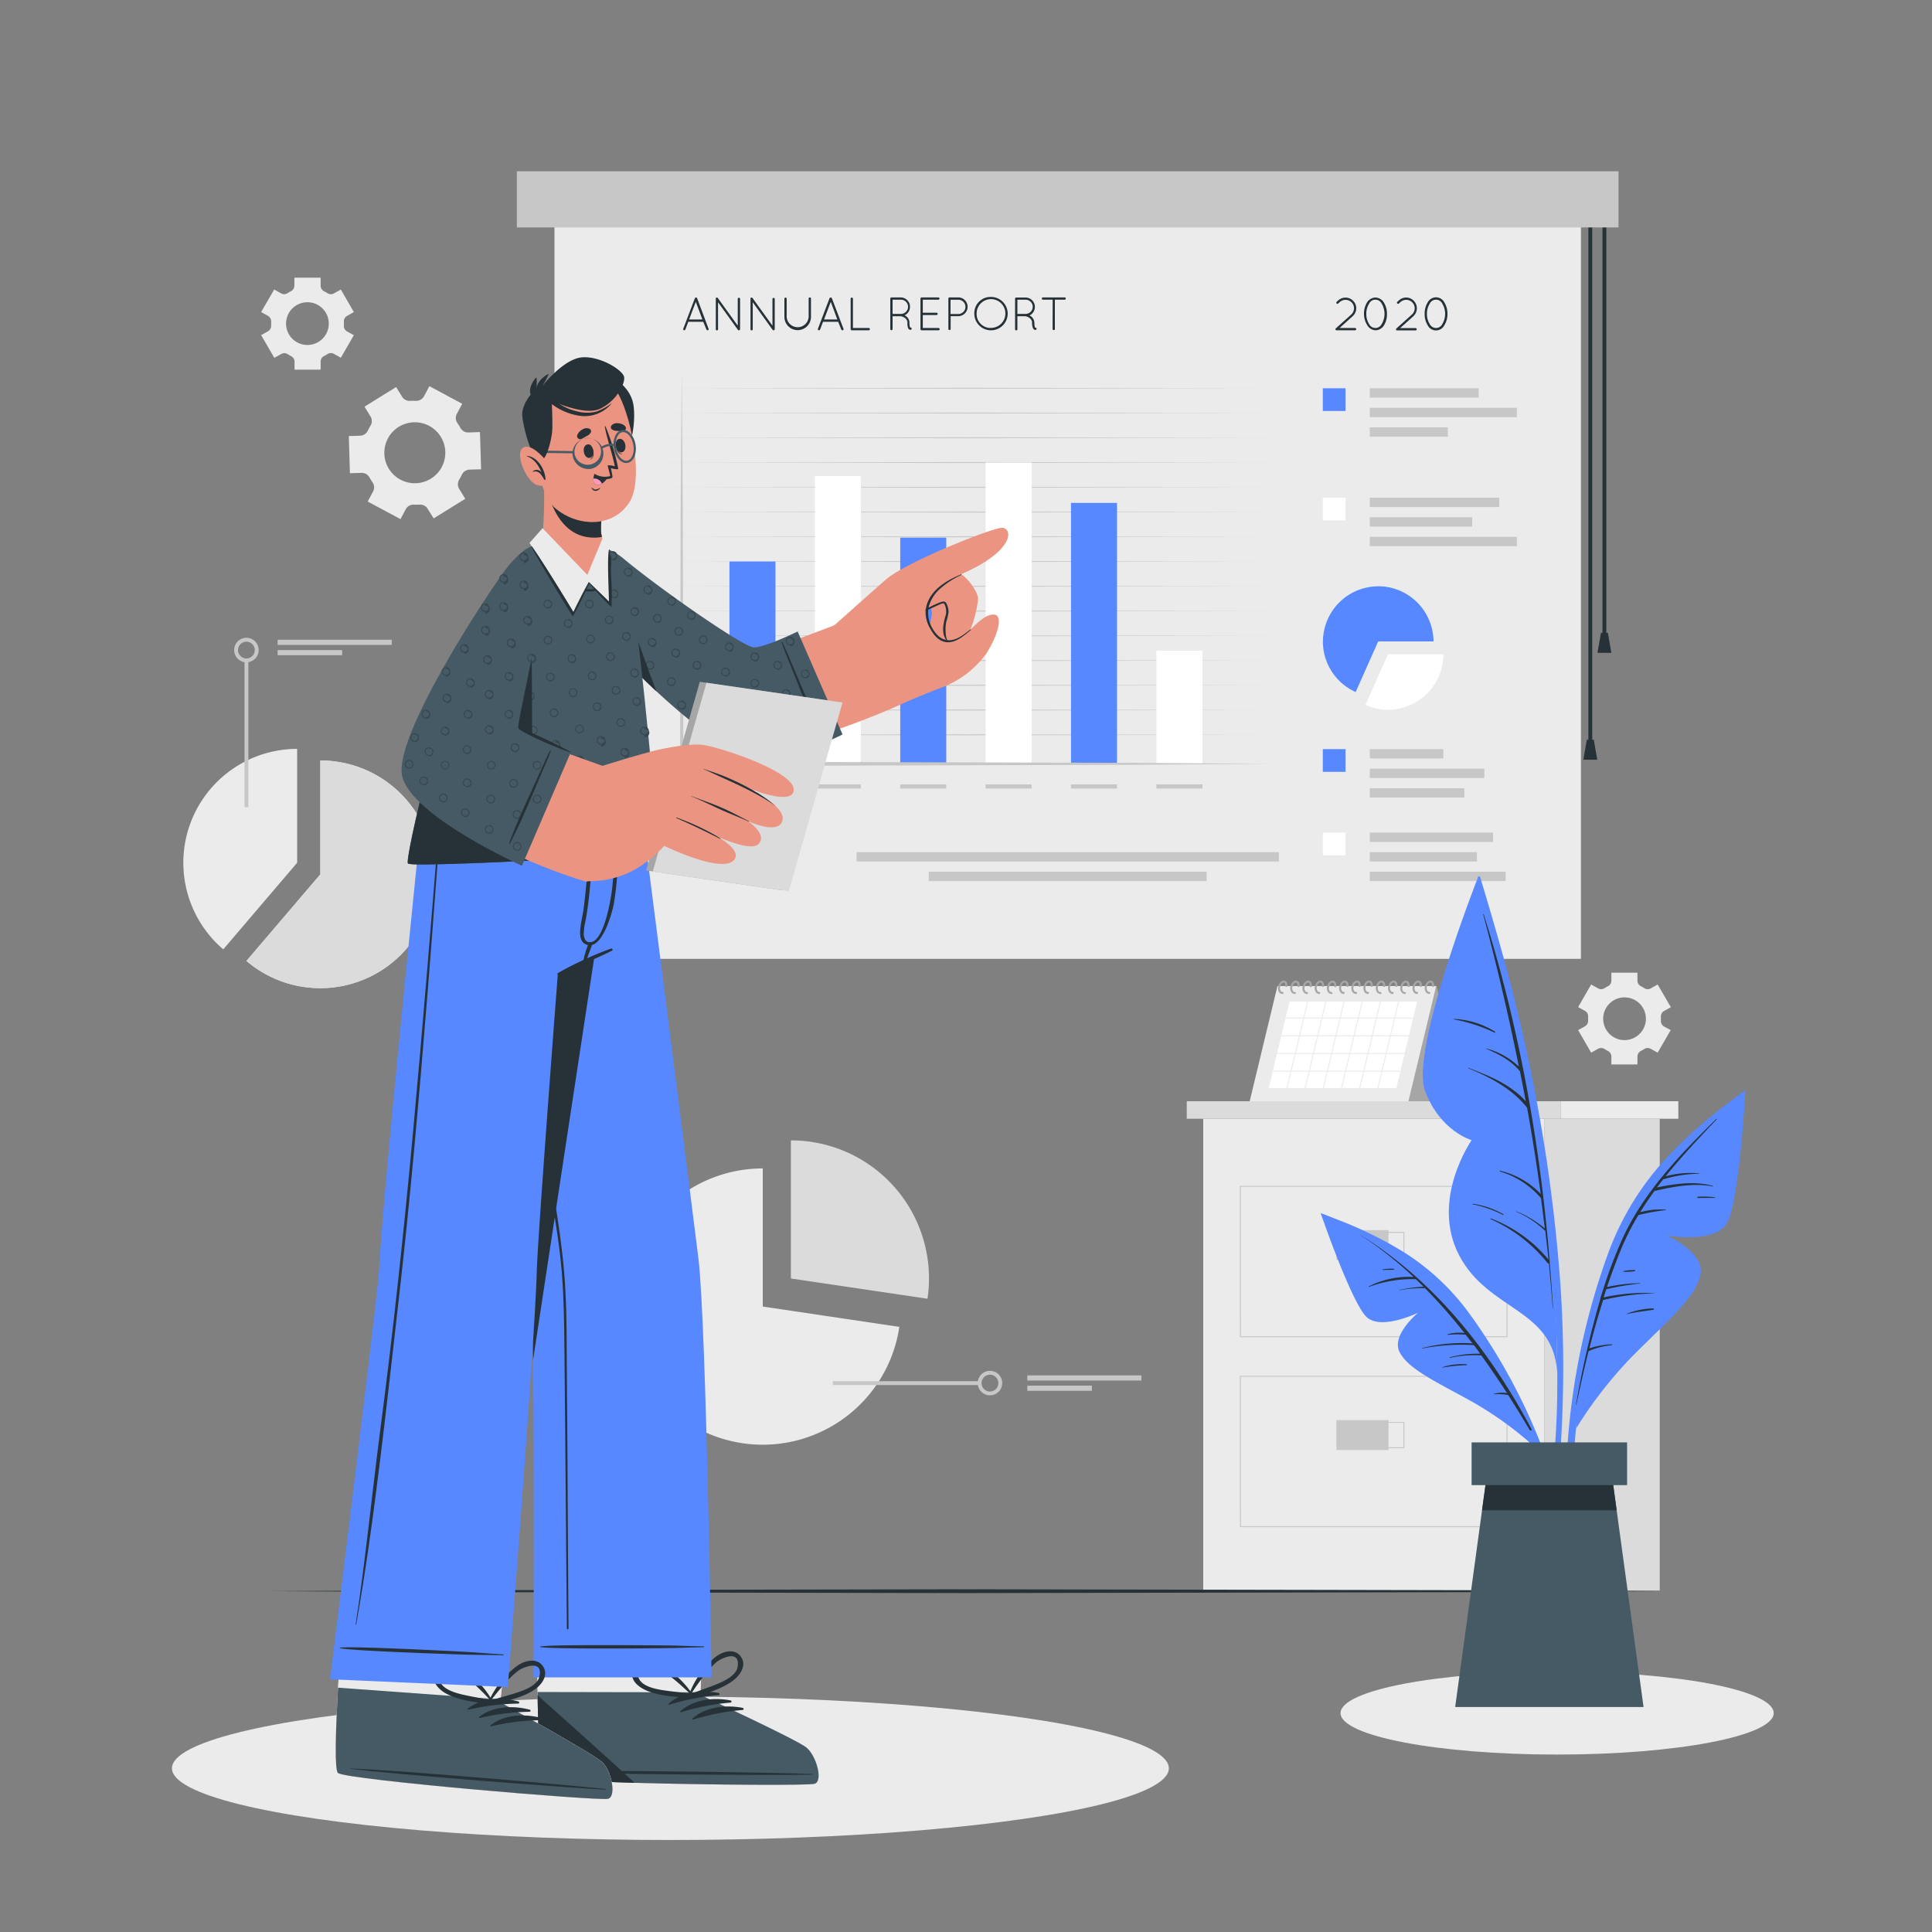 <svg xmlns="http://www.w3.org/2000/svg" viewBox="0 0 500 500"><rect x="0" y="0" width="500" height="500" fill="#808080" stroke="none"/><g id="freepik--background-complete--inject-2"><path d="M232.75,343.39a35.75,35.75,0,1,1-35.35-41v35.74Z" style="fill:#ebebeb"></path><path d="M240.42,330.87a34.75,34.75,0,0,1-.39,5.24l-35.35-5.24V295.13a35.71,35.71,0,0,1,35.74,35.74Z" style="fill:#dbdbdb"></path><path d="M76.9,193.81v29.47L57.78,245.69A29.47,29.47,0,0,1,76.9,193.81Z" style="fill:#ebebeb"></path><path d="M112.37,226.28a29.47,29.47,0,0,1-48.59,22.41L82.9,226.28V196.81a29.45,29.45,0,0,1,29.47,29.47Z" style="fill:#ebebeb"></path><path d="M112.37,226.28a29.47,29.47,0,0,1-48.59,22.41L82.9,226.28V196.81a29.45,29.45,0,0,1,29.47,29.47Z" style="fill:#dbdbdb"></path><rect x="63.28" y="170.9" width="1" height="38.01" style="fill:#c7c7c7"></rect><path d="M63.78,171.4a3.17,3.17,0,1,1,3.16-3.16A3.17,3.17,0,0,1,63.78,171.4Zm0-5.33a2.17,2.17,0,1,0,2.16,2.17A2.17,2.17,0,0,0,63.78,166.07Z" style="fill:#c7c7c7"></path><rect x="71.85" y="165.57" width="29.53" height="1.33" style="fill:#c7c7c7"></rect><rect x="71.85" y="168.24" width="16.71" height="1.33" style="fill:#c7c7c7"></rect><rect x="215.53" y="357.45" width="38.01" height="1" style="fill:#c7c7c7"></rect><path d="M256.21,361.11a3.17,3.17,0,1,1,3.16-3.16A3.17,3.17,0,0,1,256.21,361.11Zm0-5.33a2.17,2.17,0,1,0,2.16,2.17A2.17,2.17,0,0,0,256.21,355.78Z" style="fill:#c7c7c7"></path><rect x="265.87" y="355.95" width="29.53" height="1.33" style="fill:#c7c7c7"></rect><rect x="265.87" y="358.61" width="16.71" height="1.33" style="fill:#c7c7c7"></rect><rect x="311.4" y="289.53" width="88.24" height="122.11" style="fill:#ebebeb"></rect><rect x="307.13" y="285" width="96.79" height="4.53" style="fill:#dbdbdb"></rect><rect x="403.91" y="285" width="30.44" height="4.53" style="fill:#ebebeb"></rect><rect x="399.64" y="289.53" width="29.9" height="122.11" style="fill:#dbdbdb"></rect><path d="M390.15,346.06H320.89V306.9h69.26Zm-69-.25H389.9V307.15H321.14Z" style="fill:#c7c7c7"></path><rect x="345.86" y="318.36" width="13.48" height="7.75" style="fill:#c7c7c7"></rect><path d="M363.45,325.64H349.72v-6.83h13.73ZM350,325.39H363.2v-6.33H350Z" style="fill:#c7c7c7"></path><path d="M390.15,395.23H320.89V356.06h69.26Zm-69-.25H389.9V356.31H321.14Z" style="fill:#c7c7c7"></path><rect x="345.86" y="367.52" width="13.48" height="7.75" style="fill:#c7c7c7"></rect><path d="M363.45,374.8H349.72V368h13.73ZM350,374.55H363.2v-6.32H350Z" style="fill:#c7c7c7"></path><polygon points="378.98 285 337.9 285 330.72 255.19 371.8 255.19 378.98 285" style="fill:#a6a6a6"></polygon><polygon points="323.42 285 364.5 285 371.68 255.19 330.6 255.19 323.42 285" style="fill:#ebebeb"></polygon><polygon points="366.75 259.19 365.75 263.36 365.69 263.61 364.65 267.94 364.59 268.2 363.55 272.52 363.49 272.78 362.45 277.11 362.39 277.37 361.37 281.61 328.35 281.61 329.37 277.37 329.43 277.11 330.47 272.78 330.53 272.52 331.57 268.2 331.63 267.94 332.67 263.61 332.73 263.36 333.73 259.19 366.75 259.19" style="fill:#fff"></polygon><polygon points="338.57 259.19 337.57 263.36 337.51 263.61 336.47 267.94 336.41 268.2 335.37 272.52 335.31 272.78 334.27 277.11 334.21 277.37 333.19 281.61 332.93 281.61 333.95 277.37 334.01 277.11 335.05 272.78 335.11 272.52 336.14 268.2 336.21 267.94 337.25 263.61 337.31 263.36 338.31 259.19 338.57 259.19" style="fill:#ebebeb"></polygon><polygon points="343.27 259.19 342.27 263.36 342.21 263.61 341.17 267.94 341.11 268.2 340.07 272.52 340.01 272.78 338.97 277.11 338.91 277.37 337.9 281.61 337.63 281.61 338.65 277.37 338.71 277.11 339.75 272.78 339.81 272.52 340.85 268.2 340.91 267.94 341.95 263.61 342.01 263.36 343.01 259.19 343.27 259.19" style="fill:#ebebeb"></polygon><polygon points="347.98 259.19 346.98 263.36 346.92 263.61 345.88 267.94 345.82 268.2 344.78 272.52 344.72 272.78 343.68 277.11 343.62 277.37 342.6 281.61 342.34 281.61 343.36 277.37 343.42 277.11 344.45 272.78 344.52 272.52 345.55 268.2 345.62 267.94 346.65 263.61 346.72 263.36 347.71 259.19 347.98 259.19" style="fill:#ebebeb"></polygon><polygon points="352.68 259.19 351.68 263.36 351.62 263.61 350.58 267.94 350.52 268.2 349.48 272.52 349.42 272.78 348.38 277.11 348.32 277.37 347.3 281.61 347.04 281.61 348.06 277.37 348.12 277.11 349.16 272.78 349.22 272.52 350.26 268.2 350.32 267.94 351.36 263.61 351.42 263.36 352.42 259.19 352.68 259.19" style="fill:#ebebeb"></polygon><polygon points="357.39 259.19 356.39 263.36 356.32 263.61 355.29 267.94 355.23 268.2 354.19 272.52 354.13 272.78 353.09 277.11 353.03 277.37 352.01 281.61 351.75 281.61 352.76 277.37 352.83 277.11 353.86 272.78 353.92 272.52 354.96 268.2 355.02 267.94 356.06 263.61 356.12 263.36 357.12 259.19 357.39 259.19" style="fill:#ebebeb"></polygon><polygon points="362.09 259.19 361.09 263.36 361.03 263.61 359.99 267.94 359.93 268.2 358.89 272.52 358.83 272.78 357.79 277.11 357.73 277.37 356.71 281.61 356.45 281.61 357.47 277.37 357.53 277.11 358.57 272.78 358.63 272.52 359.66 268.2 359.73 267.94 360.77 263.61 360.83 263.36 361.83 259.19 362.09 259.19" style="fill:#ebebeb"></polygon><polygon points="365.75 263.36 365.69 263.61 332.67 263.61 332.73 263.36 365.75 263.36" style="fill:#ebebeb"></polygon><polygon points="364.65 267.94 364.59 268.2 331.57 268.2 331.63 267.94 364.65 267.94" style="fill:#ebebeb"></polygon><polygon points="363.55 272.52 363.49 272.78 330.47 272.78 330.53 272.52 363.55 272.52" style="fill:#ebebeb"></polygon><polygon points="362.45 277.11 362.39 277.37 329.37 277.37 329.43 277.11 362.45 277.11" style="fill:#ebebeb"></polygon><path d="M331.89,257.23a1.1,1.1,0,0,1-.8-.39,1.86,1.86,0,0,1-.2-1.83c.28-.93,1-1.32,1.49-1.22s.85.49.77,1.39a.25.25,0,0,1-.28.24.26.26,0,0,1-.23-.28c0-.47-.1-.79-.36-.84s-.71.22-.9.86a1.42,1.42,0,0,0,.1,1.34.53.53,0,0,0,.44.21.26.26,0,0,1,.07.51Z" style="fill:#a6a6a6"></path><path d="M335.05,257.23a1.1,1.1,0,0,1-.79-.39,1.85,1.85,0,0,1-.21-1.83c.28-.93,1-1.32,1.49-1.22s.85.49.78,1.39a.26.26,0,1,1-.52,0c0-.47-.09-.79-.35-.84s-.71.22-.91.86a1.42,1.42,0,0,0,.11,1.34.5.5,0,0,0,.43.21.26.26,0,0,1,.29.22.25.25,0,0,1-.22.29Z" style="fill:#a6a6a6"></path><path d="M338.21,257.23a1.1,1.1,0,0,1-.79-.39,1.86,1.86,0,0,1-.2-1.83c.28-.93,1-1.32,1.49-1.22s.85.49.77,1.39a.26.26,0,1,1-.51,0c0-.47-.1-.79-.36-.84s-.71.22-.9.86a1.42,1.42,0,0,0,.1,1.34.52.52,0,0,0,.44.21.26.26,0,0,1,.07.51Z" style="fill:#a6a6a6"></path><path d="M341.38,257.23a1.1,1.1,0,0,1-.79-.39,1.85,1.85,0,0,1-.21-1.83c.28-.93,1-1.32,1.49-1.22s.85.49.77,1.39a.25.25,0,0,1-.27.24.27.27,0,0,1-.24-.28c0-.47-.09-.79-.36-.84s-.71.22-.9.86a1.42,1.42,0,0,0,.11,1.34.5.5,0,0,0,.43.21.26.26,0,0,1,.07.51Z" style="fill:#a6a6a6"></path><path d="M344.54,257.23a1.1,1.1,0,0,1-.79-.39,1.88,1.88,0,0,1-.21-1.83c.29-.93,1-1.32,1.49-1.22s.86.49.78,1.39a.26.26,0,1,1-.51,0c0-.47-.1-.79-.36-.84s-.71.22-.9.86a1.42,1.42,0,0,0,.1,1.34.52.52,0,0,0,.44.21.26.26,0,0,1,.07.51Z" style="fill:#a6a6a6"></path><path d="M347.71,257.23a1.1,1.1,0,0,1-.79-.39,1.85,1.85,0,0,1-.21-1.83c.28-.93,1-1.32,1.49-1.22s.85.49.77,1.39a.25.25,0,0,1-.27.24.26.26,0,0,1-.24-.28c0-.47-.1-.79-.36-.84s-.71.22-.9.86a1.42,1.42,0,0,0,.11,1.34.5.5,0,0,0,.43.21.26.26,0,0,1,.07.51Z" style="fill:#a6a6a6"></path><path d="M350.87,257.23a1.1,1.1,0,0,1-.79-.39,1.88,1.88,0,0,1-.21-1.83c.29-.93,1-1.32,1.49-1.22s.85.49.78,1.39a.26.26,0,0,1-.28.24.25.25,0,0,1-.23-.28c0-.47-.1-.79-.36-.84s-.71.22-.9.86a1.42,1.42,0,0,0,.1,1.34.52.52,0,0,0,.44.21.26.26,0,0,1,.29.22.26.26,0,0,1-.22.29Z" style="fill:#a6a6a6"></path><path d="M354,257.23a1.1,1.1,0,0,1-.8-.39A1.86,1.86,0,0,1,353,255c.28-.93,1-1.32,1.49-1.22s.85.49.77,1.39a.25.25,0,0,1-.28.24.26.26,0,0,1-.23-.28c0-.47-.1-.79-.36-.84s-.71.22-.9.86a1.42,1.42,0,0,0,.1,1.34.53.53,0,0,0,.44.21.26.26,0,0,1,.07.51Z" style="fill:#a6a6a6"></path><path d="M357.2,257.23a1.1,1.1,0,0,1-.79-.39,1.85,1.85,0,0,1-.21-1.83c.28-.93,1-1.32,1.49-1.22s.85.49.78,1.39a.26.26,0,0,1-.52,0c0-.47-.09-.79-.35-.84s-.71.22-.91.86a1.45,1.45,0,0,0,.11,1.34.5.5,0,0,0,.43.21.26.26,0,0,1,.29.22.25.25,0,0,1-.21.29Z" style="fill:#a6a6a6"></path><path d="M360.36,257.23a1.1,1.1,0,0,1-.79-.39,1.86,1.86,0,0,1-.2-1.83c.28-.93,1-1.32,1.49-1.22s.85.49.77,1.39a.25.25,0,0,1-.28.24.26.26,0,0,1-.23-.28c0-.47-.1-.79-.36-.84s-.71.22-.9.86a1.42,1.42,0,0,0,.1,1.34.52.52,0,0,0,.44.21.26.26,0,0,1,.07.51Z" style="fill:#a6a6a6"></path><path d="M363.53,257.23a1.1,1.1,0,0,1-.79-.39,1.85,1.85,0,0,1-.21-1.83c.28-.93,1-1.32,1.49-1.22s.85.49.78,1.39a.26.26,0,0,1-.52,0c0-.47-.09-.79-.36-.84s-.71.22-.9.86a1.42,1.42,0,0,0,.11,1.34.5.5,0,0,0,.43.21.26.26,0,0,1,.07.51Z" style="fill:#a6a6a6"></path><path d="M366.69,257.23a1.1,1.1,0,0,1-.79-.39,1.86,1.86,0,0,1-.2-1.83c.28-.93,1-1.32,1.49-1.22s.85.49.77,1.39a.25.25,0,0,1-.28.24.26.26,0,0,1-.23-.28c0-.47-.1-.79-.36-.84s-.71.22-.9.86a1.42,1.42,0,0,0,.1,1.34.52.52,0,0,0,.44.21.26.26,0,0,1,.07.51Z" style="fill:#a6a6a6"></path><path d="M369.86,257.23a1.1,1.1,0,0,1-.79-.39,1.85,1.85,0,0,1-.21-1.83c.28-.93,1-1.32,1.49-1.22s.85.49.77,1.39a.25.25,0,0,1-.27.24.27.27,0,0,1-.24-.28c0-.47-.1-.79-.36-.84s-.71.22-.9.86a1.42,1.42,0,0,0,.11,1.34.5.5,0,0,0,.43.21.26.26,0,0,1,.07.51Z" style="fill:#a6a6a6"></path><path d="M118.84,126.54a2.28,2.28,0,0,1,0-2.4c.12-.21.24-.41.35-.62s.22-.42.32-.64a2.31,2.31,0,0,1,2-1.34l3-.09-.3-9.63-3,.1a2.3,2.3,0,0,1-2.07-1.21,11.82,11.82,0,0,0-.76-1.22,2.29,2.29,0,0,1-.15-2.39l1.39-2.6-8.49-4.56-1.39,2.6a2.29,2.29,0,0,1-2.08,1.2,13.58,13.58,0,0,0-1.43,0,2.28,2.28,0,0,1-2.16-1.06l-1.56-2.51-8.18,5.08,1.56,2.52a2.3,2.3,0,0,1,0,2.4c-.13.2-.24.4-.35.61s-.22.42-.32.63a2.3,2.3,0,0,1-2,1.35l-2.95.09.29,9.62,3-.09a2.29,2.29,0,0,1,2.08,1.21,11.82,11.82,0,0,0,.76,1.22,2.29,2.29,0,0,1,.15,2.39l-1.39,2.6,8.49,4.55L105,131.8a2.28,2.28,0,0,1,2.08-1.2,13.85,13.85,0,0,0,1.44,0,2.26,2.26,0,0,1,2.15,1.06l1.56,2.5,8.18-5.07Zm-15.21-2.41a7.89,7.89,0,1,1,10.68-3.23A7.9,7.9,0,0,1,103.63,124.13Z" style="fill:#ebebeb"></path><path d="M89.75,85.74A1.61,1.61,0,0,1,89,84.25c0-.17,0-.33,0-.5s0-.33,0-.5a1.6,1.6,0,0,1,.79-1.48l1.79-1-3.37-5.84-1.79,1a1.59,1.59,0,0,1-1.69-.06,9.34,9.34,0,0,0-.87-.5,1.6,1.6,0,0,1-.88-1.43V71.87H76.19v2.06a1.61,1.61,0,0,1-.89,1.43,9.34,9.34,0,0,0-.87.5,1.57,1.57,0,0,1-1.68.06l-1.79-1-3.38,5.84,1.81,1a1.62,1.62,0,0,1,.78,1.48c0,.17,0,.34,0,.5s0,.33,0,.5a1.61,1.61,0,0,1-.79,1.49l-1.8,1L71,92.61l1.79-1a1.61,1.61,0,0,1,1.68.06,9.34,9.34,0,0,0,.87.5,1.61,1.61,0,0,1,.89,1.43v2.06h6.75V93.57a1.6,1.6,0,0,1,.88-1.43,8.36,8.36,0,0,0,.88-.5,1.61,1.61,0,0,1,1.68-.06l1.79,1,3.37-5.84ZM79.57,89.28a5.53,5.53,0,1,1,5.52-5.53A5.53,5.53,0,0,1,79.57,89.28Z" style="fill:#ebebeb"></path><path d="M430.62,265.64a1.63,1.63,0,0,1-.78-1.49c0-.17,0-.33,0-.5s0-.34,0-.5a1.62,1.62,0,0,1,.78-1.49l1.8-1L429,254.79l-1.79,1a1.61,1.61,0,0,1-1.68-.06,9.34,9.34,0,0,0-.87-.5,1.61,1.61,0,0,1-.89-1.43v-2.06h-6.75v2.06a1.6,1.6,0,0,1-.88,1.43,9.34,9.34,0,0,0-.87.5,1.63,1.63,0,0,1-1.69.06l-1.79-1-3.37,5.84,1.8,1a1.61,1.61,0,0,1,.78,1.48c0,.17,0,.33,0,.5s0,.33,0,.5a1.61,1.61,0,0,1-.78,1.48l-1.8,1,3.37,5.84,1.79-1a1.61,1.61,0,0,1,1.68.06,8.36,8.36,0,0,0,.88.5,1.6,1.6,0,0,1,.88,1.43v2.06h6.75v-2.06a1.61,1.61,0,0,1,.89-1.43,9.34,9.34,0,0,0,.87-.5,1.59,1.59,0,0,1,1.68-.06l1.79,1,3.38-5.84Zm-10.18,3.54a5.53,5.53,0,1,1,5.52-5.53A5.54,5.54,0,0,1,420.44,269.18Z" style="fill:#ebebeb"></path></g><g id="freepik--Shadow--inject-2"><ellipse cx="173.5" cy="457.63" rx="129" ry="18.56" style="fill:#ebebeb"></ellipse><ellipse cx="402.98" cy="443.35" rx="56.05" ry="10.73" style="fill:#ebebeb"></ellipse></g><g id="freepik--Floor--inject-2"><polygon points="69.88 411.79 114.91 411.55 159.94 411.46 250 411.3 340.06 411.46 385.09 411.55 430.12 411.79 385.09 412.04 340.06 412.13 250 412.29 159.94 412.13 114.91 412.04 69.88 411.79" style="fill:#263238"></polygon></g><g id="freepik--Board--inject-2"><rect x="143.49" y="52.13" width="265.65" height="196.02" style="fill:#ebebeb"></rect><rect x="411.07" y="51.59" width="1" height="140.3" style="fill:#263238"></rect><polygon points="413.37 196.61 409.77 196.61 410.67 191.44 412.47 191.44 413.37 196.61" style="fill:#263238"></polygon><rect x="414.72" y="51.59" width="1" height="113.57" style="fill:#263238"></rect><polygon points="417.02 168.96 413.42 168.96 414.32 163.79 416.12 163.79 417.02 168.96" style="fill:#263238"></polygon><rect x="133.76" y="44.33" width="285.11" height="14.53" style="fill:#c7c7c7"></rect><polygon points="172.17 100.48 250.71 100.36 329.26 100.48 250.71 100.61 172.17 100.48" style="fill:#c7c7c7"></polygon><polygon points="172.17 106.89 250.71 106.77 329.26 106.89 250.71 107.02 172.17 106.89" style="fill:#c7c7c7"></polygon><polygon points="172.17 113.3 250.71 113.17 329.26 113.3 250.71 113.42 172.17 113.3" style="fill:#c7c7c7"></polygon><polygon points="172.17 119.7 250.71 119.58 329.26 119.7 250.71 119.83 172.17 119.7" style="fill:#c7c7c7"></polygon><polygon points="172.17 126.11 250.71 125.98 329.26 126.11 250.71 126.23 172.17 126.11" style="fill:#c7c7c7"></polygon><polygon points="172.17 132.51 250.71 132.39 329.26 132.51 250.71 132.64 172.17 132.51" style="fill:#c7c7c7"></polygon><polygon points="172.17 138.92 250.71 138.79 329.26 138.92 250.71 139.04 172.17 138.92" style="fill:#c7c7c7"></polygon><polygon points="172.17 145.32 250.71 145.2 329.26 145.32 250.71 145.45 172.17 145.32" style="fill:#c7c7c7"></polygon><polygon points="172.17 151.73 250.71 151.61 329.26 151.73 250.71 151.85 172.17 151.73" style="fill:#c7c7c7"></polygon><polygon points="172.17 158.14 250.71 158.01 329.26 158.14 250.71 158.26 172.17 158.14" style="fill:#c7c7c7"></polygon><polygon points="172.17 164.54 250.71 164.42 329.26 164.54 250.71 164.67 172.17 164.54" style="fill:#c7c7c7"></polygon><polygon points="172.17 170.95 250.71 170.82 329.26 170.95 250.71 171.07 172.17 170.95" style="fill:#c7c7c7"></polygon><polygon points="172.17 177.35 250.71 177.23 329.26 177.35 250.71 177.48 172.17 177.35" style="fill:#c7c7c7"></polygon><polygon points="172.17 183.76 250.71 183.63 329.26 183.76 250.71 183.88 172.17 183.76" style="fill:#c7c7c7"></polygon><polygon points="172.17 190.16 250.71 190.04 329.26 190.16 250.71 190.29 172.17 190.16" style="fill:#c7c7c7"></polygon><rect x="188.78" y="145.32" width="11.91" height="52.31" style="fill:#5788FF"></rect><rect x="210.88" y="123.2" width="11.91" height="74.43" style="fill:#fff"></rect><rect x="232.98" y="139.14" width="11.91" height="58.49" style="fill:#5788FF"></rect><rect x="255.08" y="119.7" width="11.91" height="77.93" style="fill:#fff"></rect><rect x="277.17" y="130.15" width="11.91" height="67.48" style="fill:#5788FF"></rect><rect x="299.27" y="168.39" width="11.91" height="29.25" style="fill:#fff"></rect><path d="M176.43,96l.2,25.41c.08,8.47.07,16.94.1,25.41l.13,50.82-.43-.43c12.74,0,25.47-.1,38.21,0l38.2.1,38.21.1,38.21.26-38.21.27-38.21.1-38.2.1c-12.74.06-25.47,0-38.21,0H176v-.43l.13-50.82c0-8.47,0-16.94.11-25.41Z" style="fill:#c7c7c7"></path><rect x="188.78" y="203" width="11.91" height="1.08" style="fill:#c7c7c7"></rect><rect x="210.88" y="203" width="11.91" height="1.08" style="fill:#c7c7c7"></rect><rect x="232.98" y="203" width="11.91" height="1.08" style="fill:#c7c7c7"></rect><rect x="255.08" y="203" width="11.91" height="1.08" style="fill:#c7c7c7"></rect><rect x="277.17" y="203" width="11.91" height="1.08" style="fill:#c7c7c7"></rect><rect x="299.27" y="203" width="11.91" height="1.08" style="fill:#c7c7c7"></rect><path d="M182,83.28h-3.88l-.75,2a.3.3,0,0,1-.28.19H177a.31.31,0,0,1-.17-.39l3-7.89a.34.34,0,0,1,.3-.19.31.31,0,0,1,.29.19l2.95,7.89a.31.31,0,0,1-.15.39h-.11a.3.3,0,0,1-.28-.19Zm-3.66-.6h3.44l-1.71-4.57Z" style="fill:#263238"></path><path d="M185.83,78.22v7a.29.29,0,1,1-.58,0V77.38a.29.29,0,0,1,.11-.33.3.3,0,0,1,.41.08l5.16,7.15V77.34a.3.3,0,0,1,.29-.29.31.31,0,0,1,.31.29v7.85a.3.3,0,0,1-.31.29.28.28,0,0,1-.23-.11s0,0-.05-.05Z" style="fill:#263238"></path><path d="M194.81,78.22v7a.29.29,0,0,1-.58,0V77.38a.29.29,0,0,1,.11-.33.3.3,0,0,1,.41.08l5.16,7.15V77.34a.3.3,0,0,1,.59,0v7.85a.29.29,0,0,1-.3.29.28.28,0,0,1-.23-.11s0,0-.05-.05Z" style="fill:#263238"></path><path d="M203,77.26a.3.3,0,0,1,.59,0V82a2.85,2.85,0,0,0,5.69,0V77.26a.3.3,0,0,1,.3-.29.29.29,0,0,1,.3.29V82A3.44,3.44,0,1,1,203,82Z" style="fill:#263238"></path><path d="M216.92,83.28H213l-.76,2a.29.29,0,0,1-.28.19h-.11a.32.32,0,0,1-.17-.39l3-7.89A.33.33,0,0,1,215,77a.3.3,0,0,1,.29.19l3,7.89a.3.3,0,0,1-.16.39H218a.31.31,0,0,1-.28-.19Zm-3.66-.6h3.44L215,78.11Z" style="fill:#263238"></path><path d="M220.44,85.48h0a.29.29,0,0,1-.29-.29V77.26a.3.3,0,0,1,.59,0v7.62h4.08a.3.3,0,0,1,.3.31.29.29,0,0,1-.3.29Z" style="fill:#263238"></path><path d="M234.85,83.56a1.55,1.55,0,0,0-.69-1.29,2.83,2.83,0,0,0-1-.43l-.06,0H231v3.37a.3.3,0,0,1-.59,0V77.26a.29.29,0,0,1,.27-.29h2.43a2.43,2.43,0,0,1,1,4.63l.12.06a2.16,2.16,0,0,1,1.14,1.9,3.23,3.23,0,0,0,.11,1,.46.46,0,0,0,.12.21.3.3,0,0,1,.14.58.73.73,0,0,1-.15,0h0a.68.68,0,0,1-.55-.39A3.09,3.09,0,0,1,234.85,83.56Zm-1.7-6H231v3.68h2.16a1.84,1.84,0,0,0,0-3.68Z" style="fill:#263238"></path><path d="M238.22,77.26a.3.3,0,0,1,.29-.29h4.38a.3.3,0,0,1,0,.59h-4.07v3.37h3.56a.3.3,0,0,1,.29.31.3.3,0,0,1-.29.29h-3.56v3.35h4.07a.3.3,0,0,1,.29.31.28.28,0,0,1-.29.29h-4.4a.29.29,0,0,1-.27-.29Z" style="fill:#263238"></path><path d="M245.44,77.26a.29.29,0,0,1,.29-.29h2.41a2.43,2.43,0,0,1,0,4.85l-2.11,0v3.35a.3.3,0,0,1-.59,0Zm2.7,4a1.85,1.85,0,0,0,0-3.69H246v3.69Z" style="fill:#263238"></path><path d="M256.26,76.85a4.32,4.32,0,1,1-4.11,4.31A4.19,4.19,0,0,1,256.26,76.85Zm0,8a3.72,3.72,0,1,0-3.51-3.72A3.62,3.62,0,0,0,256.26,84.88Z" style="fill:#263238"></path><path d="M267.1,83.56a1.53,1.53,0,0,0-.69-1.29,2.83,2.83,0,0,0-1-.43l-.06,0H263.3v3.37a.3.3,0,0,1-.31.29.29.29,0,0,1-.29-.29V77.26A.29.29,0,0,1,263,77h2.43a2.43,2.43,0,0,1,1,4.63.67.67,0,0,0,.12.06,2.17,2.17,0,0,1,1.15,1.9,3.23,3.23,0,0,0,.11,1,.38.38,0,0,0,.12.21.32.32,0,0,1,.33.2.33.33,0,0,1-.2.38l-.14,0h0a.68.68,0,0,1-.55-.39A3.09,3.09,0,0,1,267.1,83.56Zm-1.7-6h-2.1v3.68h2.15a1.84,1.84,0,0,0-.05-3.68Z" style="fill:#263238"></path><path d="M272.43,77.56h-2.56a.3.3,0,0,1,0-.59h5.71a.3.3,0,0,1,0,.59H273v7.63a.3.3,0,0,1-.59,0Z" style="fill:#263238"></path><path d="M345.69,85l4-3.59a2.23,2.23,0,0,0,.73-1.63,2.15,2.15,0,0,0-.57-1.46,2.19,2.19,0,0,0-1.62-.72,2.24,2.24,0,0,0-1.48.56l-.42.38a.28.28,0,0,1-.41,0,.29.29,0,0,1,0-.42l.42-.38a2.8,2.8,0,0,1,1.88-.72A2.79,2.79,0,0,1,351,79.74a2.8,2.8,0,0,1-.91,2.07l-3.4,3.07h4a.3.3,0,0,1,.29.31.29.29,0,0,1-.29.29H345.9a.29.29,0,0,1-.22-.08A.32.32,0,0,1,345.69,85Z" style="fill:#263238"></path><path d="M353,81.22a5.48,5.48,0,0,1,.82-3A2.64,2.64,0,0,1,356,77a2.67,2.67,0,0,1,2.13,1.27,5.57,5.57,0,0,1,.82,3,5.46,5.46,0,0,1-.82,3A2.64,2.64,0,0,1,356,85.48a2.62,2.62,0,0,1-2.13-1.29A5.37,5.37,0,0,1,353,81.22Zm.6,0a4.79,4.79,0,0,0,.72,2.64,1.81,1.81,0,0,0,3.26,0,5.12,5.12,0,0,0,0-5.27,1.8,1.8,0,0,0-3.26,0A4.78,4.78,0,0,0,353.6,81.22Z" style="fill:#263238"></path><path d="M361.39,85l4-3.59a2.19,2.19,0,0,0,.73-1.63,2.15,2.15,0,0,0-.57-1.46,2.18,2.18,0,0,0-1.62-.72,2.26,2.26,0,0,0-1.48.56l-.41.38a.29.29,0,0,1-.42,0,.28.28,0,0,1,0-.42l.41-.38A2.82,2.82,0,0,1,363.9,77a2.79,2.79,0,0,1,2.78,2.77,2.84,2.84,0,0,1-.91,2.07l-3.41,3.07h4a.31.31,0,0,1,.29.31.3.3,0,0,1-.29.29h-4.8a.25.25,0,0,1-.21-.08A.32.32,0,0,1,361.39,85Z" style="fill:#263238"></path><path d="M368.7,81.22a5.48,5.48,0,0,1,.81-3,2.42,2.42,0,0,1,4.26,0,5.57,5.57,0,0,1,.83,3,5.46,5.46,0,0,1-.83,3,2.4,2.4,0,0,1-4.26,0A5.37,5.37,0,0,1,368.7,81.22Zm.59,0a4.79,4.79,0,0,0,.72,2.64,1.81,1.81,0,0,0,3.26,0,5.12,5.12,0,0,0,0-5.27,1.8,1.8,0,0,0-3.26,0A4.78,4.78,0,0,0,369.29,81.22Z" style="fill:#263238"></path><rect x="221.68" y="220.54" width="109.29" height="2.42" style="fill:#c7c7c7"></rect><rect x="240.36" y="225.6" width="71.91" height="2.42" style="fill:#c7c7c7"></rect><rect x="354.5" y="100.48" width="28.18" height="2.42" style="fill:#c7c7c7"></rect><rect x="354.5" y="105.54" width="38.07" height="2.42" style="fill:#c7c7c7"></rect><rect x="354.5" y="110.6" width="20.2" height="2.42" style="fill:#c7c7c7"></rect><rect x="342.34" y="100.48" width="5.88" height="5.88" style="fill:#5788FF"></rect><rect x="354.5" y="215.48" width="31.89" height="2.42" style="fill:#c7c7c7"></rect><rect x="354.5" y="220.54" width="27.73" height="2.42" style="fill:#c7c7c7"></rect><rect x="354.5" y="225.6" width="35.15" height="2.42" style="fill:#c7c7c7"></rect><rect x="342.34" y="215.48" width="5.88" height="5.88" style="fill:#fff"></rect><rect x="354.5" y="128.8" width="33.49" height="2.42" style="fill:#c7c7c7"></rect><rect x="354.5" y="133.86" width="26.5" height="2.42" style="fill:#c7c7c7"></rect><rect x="354.5" y="138.92" width="38.07" height="2.42" style="fill:#c7c7c7"></rect><rect x="342.34" y="128.8" width="5.88" height="5.88" style="fill:#fff"></rect><rect x="354.5" y="193.87" width="19.04" height="2.42" style="fill:#c7c7c7"></rect><rect x="354.5" y="198.93" width="29.64" height="2.42" style="fill:#c7c7c7"></rect><rect x="354.5" y="203.99" width="24.47" height="2.42" style="fill:#c7c7c7"></rect><rect x="342.34" y="193.87" width="5.88" height="5.88" style="fill:#5788FF"></rect><path d="M373.54,169.34a14.34,14.34,0,0,1-20.17,13.1l5.83-13.1Z" style="fill:#fff"></path><path d="M371,166H356.68l-5.83,13.1h0q-.39-.16-.75-.36c-.29-.15-.59-.31-.87-.48l-.43-.28a12,12,0,0,1-1.55-1.19,7.21,7.21,0,0,1-.65-.59c-.18-.18-.36-.36-.53-.55l-.23-.27-.59-.72-.05-.07c-.18-.26-.36-.51-.53-.77s-.36-.58-.53-.88a11.48,11.48,0,0,1-.82-1.78,1.28,1.28,0,0,1-.09-.22,14.13,14.13,0,0,1-.51-1.68,14.88,14.88,0,0,1-.3-1.89c0-.2,0-.4-.05-.6s0-.51,0-.76a14.65,14.65,0,0,1,.45-3.59,14.38,14.38,0,0,1,11-10.46,14.55,14.55,0,0,1,5.78,0,14.35,14.35,0,0,1,11.15,11.15A14.55,14.55,0,0,1,371,166Z" style="fill:#fff"></path><path d="M371,166H356.68l-5.83,13.1h0q-.39-.16-.75-.36c-.29-.15-.59-.31-.87-.48l-.43-.28a12,12,0,0,1-1.55-1.19,7.21,7.21,0,0,1-.65-.59c-.18-.18-.36-.36-.53-.55l-.23-.27-.59-.72-.05-.07c-.18-.26-.36-.51-.53-.77s-.36-.58-.53-.88a13,13,0,0,1-.82-1.78,1.28,1.28,0,0,1-.09-.22,14.13,14.13,0,0,1-.51-1.68,14.88,14.88,0,0,1-.3-1.89c0-.2,0-.4-.05-.6s0-.51,0-.76a14.36,14.36,0,0,1,17.23-14A14.37,14.37,0,0,1,371,166Z" style="fill:#5788FF"></path></g><g id="freepik--Character--inject-2"><path d="M210.82,461.64c-2.29.74-67.66-.11-70.13-1.72-.95-.6-1.38-10.13-1.57-21.66v-.37c-.05-2.37-.08-4.82-.08-7.3,0-.34,0-.68,0-1-.1-16.65.17-33.92.17-33.92l43.73.44-1.32,33.6-.05,1.33-.26,7,0,.72s24.88,11.51,27.41,13.57S213.11,460.91,210.82,461.64Z" style="fill:#eb9481"></path><path d="M210.82,461.64c-2.29.74-67.66-.11-70.13-1.72-.95-.6-1.38-10.13-1.57-21.66v-.37c-.05-2.37-.08-4.82-.08-7.3,0-.34,0-.68,0-1l42.58.12-.05,1.33-.26,7,0,.72s24.88,11.51,27.41,13.57S213.11,460.91,210.82,461.64Z" style="fill:#ebebeb"></path><path d="M210.82,461.64c-1.42.46-26.74.31-46.57-.25-12.38-.34-22.61-.85-23.56-1.47s-1.37-9.86-1.56-21.18c0-.16,0-.32,0-.48s0-.25,0-.37l42.18.08,0,.72s24.88,11.51,27.4,13.57S213.11,460.91,210.82,461.64Z" style="fill:#455a64"></path><path d="M210.11,459.1c-11-.42-55.48-1.05-66.4-.62-.09,0-.09.07,0,.07,10.91.65,55.38.92,66.4.73C210.34,459.27,210.35,459.1,210.11,459.1Z" style="fill:#263238"></path><path d="M186,438.15c-4.33-.86-9.64-.27-13,2.78-.13.12,0,.3.18.26A60.42,60.42,0,0,1,186,438.7.28.28,0,0,0,186,438.15Z" style="fill:#263238"></path><path d="M189.1,440.08c-4.33-.87-9.64-.27-13,2.78-.13.11,0,.3.19.25a61,61,0,0,1,12.78-2.48A.28.28,0,0,0,189.1,440.08Z" style="fill:#263238"></path><path d="M192.2,442c-4.32-.87-9.64-.27-13,2.77-.13.12,0,.3.18.26a61.06,61.06,0,0,1,12.79-2.49A.27.27,0,0,0,192.2,442Z" style="fill:#263238"></path><path d="M191.75,428.77c-1.67-2.37-4.86-1.36-6.69.14a23.16,23.16,0,0,0-6.81,9.85.11.11,0,0,0,.1.15c0,.33.3.69.68.55,3.6-1.28,7.6-2.2,10.7-4.54C191.54,433.55,193.33,431,191.75,428.77Zm-7.66,7.64c-1.76.67-3.53,1.25-5.26,2a66.75,66.75,0,0,1,4.1-5.66,25.78,25.78,0,0,1,2.33-2.46c1.3-1.15,6.44-3.59,5.62,1.16C190.42,434.06,186.18,435.61,184.09,436.41Z" style="fill:#263238"></path><path d="M167.25,437.48c3.55,1.57,7.66,1.55,11.46,2,.39.05.59-.36.53-.69a.11.11,0,0,0,.06-.17,23.2,23.2,0,0,0-8.89-8c-2.13-1-5.46-1.29-6.55,1.4S165.17,436.56,167.25,437.48Zm-1.92-3.12c-1.9-4.43,3.67-3.24,5.2-2.42a24.14,24.14,0,0,1,2.83,1.85c1.9,1.39,3.56,3,5.3,4.57-1.85-.32-3.72-.48-5.58-.73C170.86,437.34,166.38,436.81,165.33,434.36Z" style="fill:#263238"></path><path d="M164.25,461.39c-12.38-.34-22.61-.85-23.56-1.47s-1.37-9.86-1.56-21.18C144.21,443.27,156.82,454.52,164.25,461.39Z" style="fill:#263238"></path><path d="M125.78,207.35s9.82,110.46,11.42,118.89c.37,1.92.6,12.36.75,25.78.34,29.28.13,82.09.13,82.09h46.08s-1.36-91.5-3.4-108.34-15.08-118.42-15.08-118.42Z" style="fill:#5788FF"></path><path d="M182.08,426.08c-7.19-.15-5.12-.21-12.31-.27-3.52,0-26.65-.24-29.94.3-.07,0-.07.14,0,.15,3.29.55,26.42.34,29.94.31,7.19-.07,5.12-.13,12.31-.28A.11.11,0,1,0,182.08,426.08Z" style="fill:#263238"></path><path d="M146.84,373.78l-.15-20c-.05-6.48,0-13-.35-19.43-.62-13.09-3.28-26-5.17-38.91s-3.46-26-4.89-39c-1.6-14.6-3-29.22-4.52-43.83,0-.09-.16-.09-.15,0,2.17,26.08,4.59,52.16,8.2,78.09q1.35,9.68,2.95,19.31c1.07,6.51,2.14,13,2.66,19.59s.58,12.9.65,19.35q.09,10,.19,20c.15,14.83.29,37.67.44,52.51,0,.28.44.27.44,0C147,408.24,146.94,387,146.84,373.78Z" style="fill:#263238"></path><path d="M116.07,207.35S135.6,317.81,137.2,326.24c.37,1.92.6,12.36.75,25.78v0l22-144.71Z" style="fill:#263238"></path><path d="M157.31,465.54c-2.34.57-67.49-4.9-69.83-6.69-.9-.66-.66-10.2,0-21.72,0-.12,0-.24,0-.36.12-2.37.27-4.82.44-7.29l.06-1c1.09-16.61,2.57-33.82,2.57-33.82l43.59,3.54-3.69,33.41-.15,1.33-.75,6.91-.08.72s24,13.25,26.38,15.48S159.65,465,157.31,465.54Z" style="fill:#eb9481"></path><path d="M157.31,465.54c-2.34.57-67.49-4.9-69.83-6.69-.9-.66-.66-10.2,0-21.72,0-.12,0-.24,0-.36.12-2.37.27-4.82.44-7.29l.06-1,42.47,3.13-.15,1.33-.75,6.91-.08.72s24,13.25,26.38,15.48S159.65,465,157.31,465.54Z" style="fill:#ebebeb"></path><path d="M157.31,465.54c-2.34.57-67.49-4.9-69.83-6.69-.9-.66-.66-10.2,0-21.72,0-.12,0-.24,0-.36l42.07,3.06-.08.72s24,13.25,26.38,15.48S159.65,465,157.31,465.54Z" style="fill:#455a64"></path><path d="M156.79,463c-11-1.19-55.28-5-66.2-5.32-.09,0-.09.06,0,.07,10.84,1.42,55.18,4.84,66.19,5.43C157,463.14,157,463,156.79,463Z" style="fill:#263238"></path><path d="M134.21,440.35c-4.26-1.17-9.6-1-13.16,1.85-.14.11,0,.3.16.27a61.14,61.14,0,0,1,12.93-1.58A.28.28,0,0,0,134.21,440.35Z" style="fill:#263238"></path><path d="M137.17,442.49c-4.26-1.17-9.6-.95-13.16,1.85-.14.11,0,.3.16.27A61.8,61.8,0,0,1,137.1,443,.28.28,0,0,0,137.17,442.49Z" style="fill:#263238"></path><path d="M140.13,444.63c-4.25-1.17-9.6-.95-13.16,1.85-.13.11,0,.31.17.27a61,61,0,0,1,12.93-1.57A.28.28,0,0,0,140.13,444.63Z" style="fill:#263238"></path><path d="M140.62,431.39c-1.5-2.48-4.75-1.69-6.69-.33a23.2,23.2,0,0,0-7.48,9.34.12.12,0,0,0,.09.17c0,.33.25.7.63.59,3.68-1,7.74-1.65,11-3.77C140.07,436.15,142,433.74,140.62,431.39Zm-8.19,7.08c-1.8.55-3.61,1-5.39,1.62a69.72,69.72,0,0,1,4.5-5.36,23.37,23.37,0,0,1,2.49-2.28c1.39-1.06,6.69-3.13,5.53,1.55C138.92,436.58,134.57,437.82,132.43,438.47Z" style="fill:#263238"></path><path d="M115.56,438.35c3.43,1.82,7.53,2.09,11.29,2.77.39.07.62-.32.58-.65a.12.12,0,0,0,.07-.17,23.22,23.22,0,0,0-8.3-8.63c-2-1.18-5.35-1.67-6.63.94C111.37,435.07,113.55,437.29,115.56,438.35Zm-1.69-3.24c-1.58-4.56,3.88-3,5.36-2.05a25.45,25.45,0,0,1,2.69,2.05,67.85,67.85,0,0,1,5,4.93c-1.83-.45-3.67-.74-5.51-1.12C119.18,438.46,114.74,437.62,113.87,435.11Z" style="fill:#263238"></path><path d="M131.42,436.6l-46-2s12.57-101,12.8-107.23c.6-16.11,11.31-120.11,11.31-120.11h56.23s-3.55,24-9.62,39.23a70.24,70.24,0,0,0-11.76,5.37s-5.27,68.78-5.47,77.35C138.49,346.22,131.42,436.6,131.42,436.6Z" style="fill:#5788FF"></path><path d="M130.19,428.16c-7.18-.45-5.11-.42-12.29-.8-3.52-.18-26.61-1.36-29.92-.95-.07,0-.08.13,0,.14,3.27.69,26.38,1.46,29.9,1.58,7.18.23,5.12.09,12.31.24A.11.11,0,1,0,130.19,428.16Z" style="fill:#263238"></path><path d="M113.61,213.48c-2.09,26.19-4.23,52.38-6.63,78.55s-5.21,52.48-8.64,78.62c-1.91,14.61-4,35.18-6.3,49.74,0,.1.13.14.15,0,4.64-25.86,8-57.95,11-84.06s5.27-52.28,7.39-78.45c1.2-14.81,2.27-29.63,3.41-44.45C114,213.26,113.63,213.27,113.61,213.48Z" style="fill:#263238"></path><path d="M158.11,245.5a87.41,87.41,0,0,0-13.77,6.41.15.15,0,0,0,.13.28c4.63-2,9.37-3.89,13.89-6.14A.3.3,0,0,0,158.11,245.5Z" style="fill:#263238"></path><path d="M159.58,213.67c0-.16-.29-.2-.29,0a152.13,152.13,0,0,1-.78,15.5c-.21,2.39-2.14,15.6-6.28,14.63-.69-.16-1-.84-1.16-1.89a17.16,17.16,0,0,1,.55-4c.46-2.76.83-5.53,1.07-8.33a75.51,75.51,0,0,0-.17-15.62.13.13,0,0,0-.26,0A143.87,143.87,0,0,1,151,235.46c-.51,3.44-2.24,8.61,1.35,9.14s6-8.13,6.47-10.49A78.62,78.62,0,0,0,159.58,213.67Z" style="fill:#263238"></path><path d="M152.34,244.13a23.87,23.87,0,0,0-.93,2.74,6.24,6.24,0,0,0-.39,2.25.16.16,0,0,0,.29.06,8.1,8.1,0,0,0,1-2.19c.32-.85.65-1.69.94-2.54A.46.46,0,0,0,152.34,244.13Z" style="fill:#263238"></path><path d="M150.91,155.21c5.24,9.46,31.9,37.94,44.25,38.84,8.05.58,36.6-10.31,43.06-14.37,7.56-4.75-1.13-24.13-6.32-23.26-6.47,1.07-29.56,11.35-35.5,12-3.41.38-21.76-12.89-38.83-25.25C151.12,138.5,147.35,148.76,150.91,155.21Z" style="fill:#eb9481"></path><path d="M228.34,151c4-1.36,8.43-3.25,12.84-3.13s8,6,8,7.64-1.77,12-6.17,12-1.68-8-1.84-8.91-.31-2.09-1.14-2-15.44,6.85-15.44,6.85Z" style="fill:#eb9481"></path><path d="M228.62,151.63c.25,0,12.09-4.54,16.5-4.42s8,6,8,7.64-1.77,12-6.18,12-1.68-8-1.83-8.92-.32-2.08-1.15-2-15.44,6.84-15.44,6.84Z" style="fill:#eb9481"></path><path d="M245.45,166.27a5.21,5.21,0,0,1-.71-2.61,9.17,9.17,0,0,1,.18-2.81,15.44,15.44,0,0,0,.56-2.42,4.86,4.86,0,0,0-.59-2.33c-.34-.62-1-.42-1.54-.23a22.62,22.62,0,0,0-2.41,1.07c-.85.41-1.68.84-2.52,1.26a24.37,24.37,0,0,0-2.57,1.38c-.06,0,0,.15.05.12a23.37,23.37,0,0,0,2.24-1c.85-.39,1.69-.77,2.54-1.13s1.56-.73,2.36-1.07c.28-.11.84-.41,1.16-.33s.5.9.57,1.17a4.12,4.12,0,0,1-.17,2.38,12.4,12.4,0,0,0-.48,2.41,6.35,6.35,0,0,0,.16,2.3,8.85,8.85,0,0,0,1,1.91C245.37,166.44,245.51,166.35,245.45,166.27Z" style="fill:#263238"></path><path d="M214.54,163.07s12.31-11,14.87-13.2c5.14-4.39,26.69-13,29.69-13.26s4,5.85-10.61,12.1c-7.72,3.29-9.12,7.68-9,10.12s2.41,7,6.52,6.93,6.81-6,10.59-6.67,1.22,6.25-1.47,10.22A25.16,25.16,0,0,1,244,177.82c-3.55,1.3-14.57,5.93-14.57,5.93Z" style="fill:#eb9481"></path><path d="M251.12,162.92c-1.55,1.18-3.32,2.71-5.35,2.77s-3.45-1.31-4.41-3a7.75,7.75,0,0,1-1-5.68,9.59,9.59,0,0,1,2.85-4.58,23.21,23.21,0,0,1,5.59-3.65c.09,0,0-.17-.08-.13-1.9.83-7.79,3.18-9,8.35a8,8,0,0,0,1.09,5.79c.9,1.64,2.21,3.23,4.19,3.41,2.42.21,4.53-1.74,6.28-3.19C251.32,162.91,251.2,162.86,251.12,162.92Z" style="fill:#263238"></path><path d="M218.05,190.08s-17.7,9.28-27.68,4.43c-5-2.41-12.69-8.4-20.15-15.29l-.36-.34c-7.46-6.94-14.56-14.76-18.25-20.82-4.43-7.24-3.88-13.26-.7-15.57a5.76,5.76,0,0,1,4.46-.91s0,0,0,0a8.49,8.49,0,0,1,1.44.37,15,15,0,0,1,4.72,2.76c10.09,8.33,30.81,22.68,33.53,22.82s11.37-4.1,11.37-4.1Z" style="fill:#455a64"></path><path d="M198.52,193.21a1.12,1.12,0,1,1,1.11-1.12A1.12,1.12,0,0,1,198.52,193.21Zm0-2a.87.87,0,1,0,.86.86A.87.87,0,0,0,198.52,191.23Zm12.36.05a1.12,1.12,0,1,1,1.11-1.11A1.12,1.12,0,0,1,210.88,191.28Zm0-2a.87.87,0,1,0,.86.87A.87.87,0,0,0,210.88,189.3Zm-19.71,1.1a1.12,1.12,0,1,1,1.11-1.12A1.12,1.12,0,0,1,191.17,190.4Zm0-2a.87.87,0,1,0,.86.86A.87.87,0,0,0,191.17,188.42Zm13.31,0a1.12,1.12,0,1,1,1.11-1.11A1.11,1.11,0,0,1,204.48,188.42Zm0-2a.87.87,0,1,0,.86.87A.86.86,0,0,0,204.48,186.44Zm-21.25,1.07a1.12,1.12,0,1,1,1.11-1.11A1.12,1.12,0,0,1,183.23,187.51Zm0-2a.87.87,0,1,0,.86.87A.87.87,0,0,0,183.23,185.53Zm14.11.14a1.12,1.12,0,1,1,1.11-1.11A1.12,1.12,0,0,1,197.34,185.67Zm0-2a.87.87,0,1,0,.86.87A.87.87,0,0,0,197.34,183.69Zm13.54.41A1.12,1.12,0,1,1,212,183,1.12,1.12,0,0,1,210.88,184.1Zm0-2a.87.87,0,1,0,.86.87A.87.87,0,0,0,210.88,182.12Zm-34.45,1.57a1.12,1.12,0,1,1,1.11-1.12A1.12,1.12,0,0,1,176.43,183.69Zm0-2a.87.87,0,1,0,.86.86A.87.87,0,0,0,176.43,181.71Zm13.75,1a1.12,1.12,0,1,1,1.11-1.11A1.12,1.12,0,0,1,190.18,182.7Zm0-2a.87.87,0,1,0,.86.87A.87.87,0,0,0,190.18,180.72Zm13.31.05a1.12,1.12,0,1,1,1.11-1.12A1.12,1.12,0,0,1,203.49,180.77Zm0-2a.87.87,0,1,0,.86.86A.86.86,0,0,0,203.49,178.79ZM182,180.35a1.12,1.12,0,1,1,1.12-1.12A1.12,1.12,0,0,1,182,180.35Zm0-2a.87.87,0,1,0,.87.86A.87.87,0,0,0,182,178.37Zm13.34-.41a1.12,1.12,0,1,1,1.11-1.12A1.12,1.12,0,0,1,195.36,178Zm0-2a.87.87,0,1,0,.86.86A.86.86,0,0,0,195.36,176Zm-21.59,1.58a1.12,1.12,0,1,1,1.11-1.11A1.12,1.12,0,0,1,173.77,177.56Zm0-2a.87.87,0,1,0,.86.87A.87.87,0,0,0,173.77,175.58Zm34.62,0a1.11,1.11,0,1,1,1.12-1.11A1.11,1.11,0,0,1,208.39,175.58Zm0-2a.86.86,0,1,0,.87.86A.86.86,0,0,0,208.39,173.61Zm-20.6,1.5A1.12,1.12,0,1,1,188.9,174,1.12,1.12,0,0,1,187.79,175.11Zm0-2a.87.87,0,1,0,.86.86A.86.86,0,0,0,187.79,173.13Zm13.51.22a1.12,1.12,0,1,1,1.12-1.12A1.12,1.12,0,0,1,201.3,173.35Zm0-2a.87.87,0,1,0,.87.86A.87.87,0,0,0,201.3,171.37Zm-20.9,2a1.12,1.12,0,1,1,1.11-1.12A1.12,1.12,0,0,1,180.4,173.35Zm0-2a.87.87,0,1,0,.86.86A.86.86,0,0,0,180.4,171.37Zm-12.16,2a1.12,1.12,0,1,1,1.11-1.12A1.11,1.11,0,0,1,168.24,173.35Zm0-2a.87.87,0,1,0,.86.86A.86.86,0,0,0,168.24,171.37Zm27.12-.16a1.12,1.12,0,1,1,1.11-1.11A1.11,1.11,0,0,1,195.36,171.21Zm0-2a.87.87,0,1,0,.86.87A.86.86,0,0,0,195.36,169.23Zm-20.47,1a1.11,1.11,0,1,1,1.12-1.11A1.11,1.11,0,0,1,174.89,170.22Zm0-2a.86.86,0,1,0,.87.86A.86.86,0,0,0,174.89,168.25Zm13.89.42a1.12,1.12,0,1,1,1.11-1.12A1.12,1.12,0,0,1,188.78,168.67Zm0-2a.87.87,0,1,0,.86.86A.86.86,0,0,0,188.78,166.69Zm-20,.81a1.11,1.11,0,1,1,1.11-1.11A1.11,1.11,0,0,1,168.74,167.5Zm0-2a.86.86,0,1,0,.86.86A.86.86,0,0,0,168.74,165.53Zm35.74,1.73a1.12,1.12,0,1,1,1.11-1.11A1.11,1.11,0,0,1,204.48,167.26Zm0-2a.87.87,0,1,0,.86.87A.86.86,0,0,0,204.48,165.28ZM182,166.69a1.12,1.12,0,1,1,1.12-1.12A1.12,1.12,0,0,1,182,166.69Zm0-2a.87.87,0,1,0,.87.86A.87.87,0,0,0,182,164.71Zm-20,1.18a1.12,1.12,0,1,1,1.12-1.11A1.11,1.11,0,0,1,162.07,165.89Zm0-2a.87.87,0,1,0,.87.87A.87.87,0,0,0,162.07,163.91Zm13.67.62a1.12,1.12,0,1,1,1.12-1.11A1.11,1.11,0,0,1,175.74,164.53Zm0-2a.87.87,0,1,0,.87.87A.87.87,0,0,0,175.74,162.55Zm-5.52-1.34a1.12,1.12,0,1,1,1.11-1.11A1.12,1.12,0,0,1,170.22,161.21Zm0-2a.87.87,0,1,0,.86.87A.87.87,0,0,0,170.22,159.23Zm8.76,1.22a1.11,1.11,0,1,1,1.11-1.11A1.12,1.12,0,0,1,179,160.45Zm0-2a.86.86,0,1,0,.86.86A.86.86,0,0,0,179,158.48Zm-14.72,1a1.12,1.12,0,1,1,1.11-1.12A1.12,1.12,0,0,1,164.26,159.47Zm0-2a.87.87,0,1,0,.86.86A.87.87,0,0,0,164.26,157.49Zm9.65-.69a1.12,1.12,0,1,1,1.11-1.12A1.12,1.12,0,0,1,173.91,156.8Zm0-2a.87.87,0,1,0,.86.86A.87.87,0,0,0,173.91,154.82Zm-14.93.07a1.12,1.12,0,1,1,1.11-1.11A1.12,1.12,0,0,1,159,154.89Zm0-2a.87.87,0,1,0,.86.87A.87.87,0,0,0,159,152.91Zm8.77,1a1.12,1.12,0,1,1,1.12-1.11A1.11,1.11,0,0,1,167.75,153.9Zm0-2a.87.87,0,1,0,.87.87A.87.87,0,0,0,167.75,151.92Zm-5.11-2.63a1.12,1.12,0,1,1,1.12-1.12A1.12,1.12,0,0,1,162.64,149.29Zm0-2a.87.87,0,1,0,.87.86A.87.87,0,0,0,162.64,147.31Zm-4-2.22a1.11,1.11,0,1,1,1.12-1.11A1.11,1.11,0,0,1,158.64,145.09Zm0-2a.86.86,0,1,0,.87.86A.86.86,0,0,0,158.64,143.12Z" style="fill:#37474f"></path><path d="M212.39,190.7c-.56-.93-.94-2-1.41-2.95s-.89-2-1.32-3q-1.28-3-2.51-6.12t-2.44-6.14c-.82-2.07-1.76-4.15-2.41-6.28a.08.08,0,0,1,.14-.06c1,2,1.84,4.11,2.72,6.17l2.55,6c.84,2,1.68,4,2.48,6,.42,1,.83,2.08,1.21,3.14s.84,2.1,1.11,3.18C212.53,190.71,212.43,190.78,212.39,190.7ZM156.83,142a8.49,8.49,0,0,0-1.44-.37s0,0,0,0a5.76,5.76,0,0,0-4.46.91c-3.18,2.31-3.73,8.33.7,15.57,3.69,6.06,10.79,13.88,18.25,20.82C165.22,166.65,159.27,149.14,156.83,142Z" style="fill:#263238"></path><path d="M169.89,219.48c-1.08,1.07-16.36,2.32-32,3.19-5.92.33-11.9.6-17.16.78-9.6.34-14.85.39-15.17,0-.87-1.17,9.24-44,16.46-60,4.59-10.14,8.29-15.36,11.38-18.36,1.87-1.81,2.51-2.81,4-3.61.79-.42,1.54-.78,2.25-1.18,3.6-2,13.94-.85,15.59-.1,1.87.84,7.4,10.15,8.85,17.88S170.83,218.54,169.89,219.48Z" style="fill:#455a64"></path><path d="M115.65,223.54a1.12,1.12,0,1,1,1.12-1.12A1.12,1.12,0,0,1,115.65,223.54Zm0-2a.87.87,0,1,0,.87.86A.87.87,0,0,0,115.65,221.56ZM126.58,223a1.12,1.12,0,1,1,1.11-1.12A1.12,1.12,0,0,1,126.58,223Zm0-2a.87.87,0,1,0,.86.86A.86.86,0,0,0,126.58,221Zm20.76-.43a1.12,1.12,0,1,1,1.11-1.11A1.11,1.11,0,0,1,147.34,220.59Zm0-2a.87.87,0,1,0,.86.87A.86.86,0,0,0,147.34,218.61Zm-13.51,1.58a1.12,1.12,0,1,1,1.11-1.12A1.12,1.12,0,0,1,133.83,220.19Zm0-2a.87.87,0,1,0,.86.86A.87.87,0,0,0,133.83,218.21ZM110.38,220a1.11,1.11,0,1,1,1.12-1.11A1.11,1.11,0,0,1,110.38,220Zm0-2a.86.86,0,1,0,.87.86A.86.86,0,0,0,110.38,218Zm10.24,1.73a1.11,1.11,0,1,1,1.11-1.11A1.12,1.12,0,0,1,120.62,219.75Zm0-2a.86.86,0,1,0,.86.86A.86.86,0,0,0,120.62,217.78Zm39.8,1a1.12,1.12,0,1,1,1.11-1.12A1.12,1.12,0,0,1,160.42,218.77Zm0-2a.87.87,0,1,0,.86.86A.86.86,0,0,0,160.42,216.79Zm-19-.7a1.11,1.11,0,1,1,1.11-1.11A1.11,1.11,0,0,1,141.43,216.09Zm0-2a.86.86,0,1,0,.86.86A.86.86,0,0,0,141.43,214.12Zm-14.85,1.68a1.12,1.12,0,1,1,1.11-1.11A1.11,1.11,0,0,1,126.58,215.8Zm0-2a.87.87,0,1,0,.86.87A.86.86,0,0,0,126.58,213.82Zm-11.18,2a1.12,1.12,0,1,1,1.12-1.11A1.11,1.11,0,0,1,115.4,215.8Zm0-2a.87.87,0,1,0,.87.87A.87.87,0,0,0,115.4,213.82Zm38.14,1.28a1.11,1.11,0,1,1,1.12-1.11A1.11,1.11,0,0,1,153.54,215.1Zm0-2a.86.86,0,1,0,.87.86A.86.86,0,0,0,153.54,213.13Zm11.71.34a1.12,1.12,0,1,1,1.11-1.12A1.12,1.12,0,0,1,165.25,213.47Zm0-2a.87.87,0,1,0,.86.86A.87.87,0,0,0,165.25,211.49Zm-31.42.45a1.12,1.12,0,1,1,1.11-1.12A1.12,1.12,0,0,1,133.83,211.94Zm0-2a.87.87,0,1,0,.86.86A.87.87,0,0,0,133.83,210Zm12.33,1.53a1.12,1.12,0,1,1,1.11-1.12A1.12,1.12,0,0,1,146.16,211.49Zm0-2a.87.87,0,1,0,.86.86A.87.87,0,0,0,146.16,209.51Zm-25.76,2a1.12,1.12,0,1,1,1.11-1.12A1.12,1.12,0,0,1,120.4,211.49Zm0-2a.87.87,0,1,0,.86.86A.87.87,0,0,0,120.4,209.51Zm-11.16,2a1.12,1.12,0,1,1,1.11-1.12A1.11,1.11,0,0,1,109.24,211.49Zm0-2a.87.87,0,1,0,.86.86A.86.86,0,0,0,109.24,209.51Zm49.2.1a1.11,1.11,0,1,1,1.12-1.11A1.11,1.11,0,0,1,158.44,209.61Zm0-2a.86.86,0,1,0,.87.86A.86.86,0,0,0,158.44,207.64Zm-19.48.28a1.12,1.12,0,1,1,1.12-1.11A1.11,1.11,0,0,1,139,207.92Zm0-2a.87.87,0,1,0,.87.87A.87.87,0,0,0,139,205.94Zm-12,2a1.12,1.12,0,1,1,1.12-1.11A1.11,1.11,0,0,1,126.93,207.92Zm0-2a.87.87,0,1,0,.87.87A.87.87,0,0,0,126.93,205.94Zm-12.27,1.7a1.12,1.12,0,1,1,1.12-1.12A1.12,1.12,0,0,1,114.66,207.64Zm0-2a.87.87,0,1,0,.87.86A.87.87,0,0,0,114.66,205.66Zm37.14,1a1.12,1.12,0,1,1,1.11-1.11A1.11,1.11,0,0,1,151.8,206.65Zm0-2a.87.87,0,1,0,.86.87A.86.86,0,0,0,151.8,204.67Zm11.83-.51a1.12,1.12,0,1,1,1.12-1.12A1.12,1.12,0,0,1,163.63,204.16Zm0-2a.87.87,0,1,0,.87.86A.87.87,0,0,0,163.63,202.18Zm-30.79,1.72a1.12,1.12,0,1,1,1.11-1.11A1.11,1.11,0,0,1,132.84,203.9Zm0-2a.87.87,0,1,0,.86.87A.86.86,0,0,0,132.84,201.92Zm-12,1.85a1.12,1.12,0,1,1,1.11-1.11A1.12,1.12,0,0,1,120.82,203.77Zm0-2a.87.87,0,1,0,.86.87A.87.87,0,0,0,120.82,201.79Zm24.35,1.86a1.12,1.12,0,1,1,1.11-1.12A1.12,1.12,0,0,1,145.17,203.65Zm0-2a.87.87,0,1,0,.86.86A.86.86,0,0,0,145.17,201.67Zm11.59-.38a1.12,1.12,0,1,1,1.11-1.12A1.12,1.12,0,0,1,156.76,201.29Zm0-2a.87.87,0,1,0,.86.86A.87.87,0,0,0,156.76,199.31Zm10.46.84a1.12,1.12,0,1,1,1.11-1.12A1.12,1.12,0,0,1,167.22,200.15Zm0-2a.87.87,0,1,0,.86.86A.87.87,0,0,0,167.22,198.17Zm-28.26,1a1.12,1.12,0,1,1,1.12-1.11A1.11,1.11,0,0,1,139,199.16Zm0-2a.87.87,0,1,0,.87.87A.87.87,0,0,0,139,197.18Zm-11.86,2a1.12,1.12,0,1,1,1.11-1.11A1.11,1.11,0,0,1,127.1,199.16Zm0-2a.87.87,0,1,0,.86.87A.86.86,0,0,0,127.1,197.18Zm-11.94,2a1.12,1.12,0,1,1,1.11-1.11A1.12,1.12,0,0,1,115.16,199.16Zm0-2a.87.87,0,1,0,.86.87A.87.87,0,0,0,115.16,197.18Zm34.83,1a1.12,1.12,0,1,1,1.11-1.11A1.12,1.12,0,0,1,150,198.17Zm0-2a.87.87,0,1,0,.86.87A.87.87,0,0,0,150,196.19Zm11.67,0a1.12,1.12,0,1,1,1.11-1.11A1.12,1.12,0,0,1,161.66,196.17Zm0-2a.87.87,0,1,0,.86.87A.87.87,0,0,0,161.66,194.19Zm-40.84,1a1.11,1.11,0,1,1,1.11-1.11A1.12,1.12,0,0,1,120.82,195.18Zm0-2a.86.86,0,1,0,.86.86A.86.86,0,0,0,120.82,193.21Zm12.44,1.49a1.12,1.12,0,1,1,1.11-1.12A1.12,1.12,0,0,1,133.26,194.7Zm0-2a.87.87,0,1,0,.86.86A.86.86,0,0,0,133.26,192.72Zm10.54,1.47a1.11,1.11,0,1,1,1.11-1.11A1.12,1.12,0,0,1,143.8,194.19Zm0-2a.86.86,0,1,0,.86.86A.86.86,0,0,0,143.8,192.22Zm11.72,1a1.12,1.12,0,1,1,1.11-1.12A1.12,1.12,0,0,1,155.52,193.21Zm0-2a.87.87,0,1,0,.86.86A.86.86,0,0,0,155.52,191.23Zm11.24-.46a1.12,1.12,0,1,1,1.12-1.12A1.12,1.12,0,0,1,166.76,190.77Zm0-2a.87.87,0,1,0,.87.86A.87.87,0,0,0,166.76,188.79Zm-51.6,1.61a1.12,1.12,0,1,1,1.11-1.12A1.12,1.12,0,0,1,115.16,190.4Zm0-2a.87.87,0,1,0,.86.86A.87.87,0,0,0,115.16,188.42ZM138,190.1a1.12,1.12,0,1,1,1.12-1.12A1.12,1.12,0,0,1,138,190.1Zm0-2a.87.87,0,1,0,.87.86A.87.87,0,0,0,138,188.12Zm-11.39,2a1.12,1.12,0,1,1,1.11-1.12A1.12,1.12,0,0,1,126.58,190.1Zm0-2a.87.87,0,1,0,.86.86A.86.86,0,0,0,126.58,188.12ZM150,189.78a1.12,1.12,0,1,1,1.11-1.11A1.12,1.12,0,0,1,150,189.78Zm0-2a.87.87,0,1,0,.86.87A.87.87,0,0,0,150,187.8Zm10.68.32a1.12,1.12,0,1,1,1.11-1.11A1.12,1.12,0,0,1,160.67,188.12Zm0-2a.87.87,0,1,0,.86.87A.87.87,0,0,0,160.67,186.14Zm-29-.06a1.12,1.12,0,1,1,1.11-1.12A1.12,1.12,0,0,1,131.7,186.08Zm0-2a.87.87,0,1,0,.86.86A.87.87,0,0,0,131.7,184.1Zm-10.6,2a1.12,1.12,0,1,1,1.12-1.12A1.12,1.12,0,0,1,121.1,186.08Zm0-2a.87.87,0,1,0,.87.86A.87.87,0,0,0,121.1,184.1Zm22.31,1.57a1.12,1.12,0,1,1,1.11-1.11A1.12,1.12,0,0,1,143.41,185.67Zm0-2a.87.87,0,1,0,.86.87A.87.87,0,0,0,143.41,183.69Zm11.12.41a1.12,1.12,0,1,1,1.12-1.11A1.11,1.11,0,0,1,154.53,184.1Zm0-2a.87.87,0,1,0,.87.87A.87.87,0,0,0,154.53,182.12Zm10.26.62a1.11,1.11,0,1,1,1.11-1.11A1.12,1.12,0,0,1,164.79,182.74Zm0-2a.86.86,0,1,0,.86.86A.86.86,0,0,0,164.79,180.77Zm-27.53.56a1.11,1.11,0,1,1,1.11-1.11A1.11,1.11,0,0,1,137.26,181.33Zm0-2a.86.86,0,1,0,.86.86A.85.85,0,0,0,137.26,179.36ZM126.58,181a1.11,1.11,0,1,1,1.11-1.11A1.11,1.11,0,0,1,126.58,181Zm0-2a.86.86,0,1,0,.86.86A.85.85,0,0,0,126.58,179Zm21.75,1.36a1.12,1.12,0,1,1,1.11-1.12A1.12,1.12,0,0,1,148.33,180.35Zm0-2a.87.87,0,1,0,.86.86A.87.87,0,0,0,148.33,178.37Zm11.1,1.41a1.12,1.12,0,1,1,1.11-1.11A1.11,1.11,0,0,1,159.43,179.78Zm0-2a.87.87,0,1,0,.86.87A.87.87,0,0,0,159.43,177.8Zm-37.7.16a1.12,1.12,0,1,1,1.11-1.12A1.12,1.12,0,0,1,121.73,178Zm0-2a.87.87,0,1,0,.86.86A.87.87,0,0,0,121.73,176Zm20.69.38a1.11,1.11,0,1,1,1.11-1.11A1.11,1.11,0,0,1,142.42,176.36Zm0-2a.86.86,0,1,0,.86.86A.85.85,0,0,0,142.42,174.39Zm-10.72,2a1.11,1.11,0,1,1,1.11-1.11A1.11,1.11,0,0,1,131.7,176.36Zm0-2a.86.86,0,1,0,.86.86A.86.86,0,0,0,131.7,174.39Zm21.55,1.71a1.12,1.12,0,1,1,1.12-1.12A1.12,1.12,0,0,1,153.25,176.1Zm0-2a.87.87,0,1,0,.87.86A.87.87,0,0,0,153.25,174.12Zm11,1.26a1.12,1.12,0,1,1,1.11-1.12A1.12,1.12,0,0,1,164.26,175.38Zm0-2a.87.87,0,1,0,.86.86A.87.87,0,0,0,164.26,173.4Zm-38.15-1.34a1.11,1.11,0,1,1,1.12-1.11A1.11,1.11,0,0,1,126.11,172.06Zm0-2a.86.86,0,1,0,.87.86A.86.86,0,0,0,126.11,170.09Zm21.9,1.59a1.12,1.12,0,1,1,1.11-1.12A1.12,1.12,0,0,1,148,171.68Zm0-2a.87.87,0,1,0,.86.86A.86.86,0,0,0,148,169.7Zm-10.49,2a1.12,1.12,0,1,1,1.12-1.12A1.12,1.12,0,0,1,137.52,171.68Zm0-2a.87.87,0,1,0,.87.86A.87.87,0,0,0,137.52,169.7ZM158,171.08A1.12,1.12,0,1,1,159.1,170,1.12,1.12,0,0,1,158,171.08Zm0-2a.87.87,0,1,0,.86.86A.86.86,0,0,0,158,169.1Zm-25.72-1.3a1.12,1.12,0,1,1,1.12-1.11A1.11,1.11,0,0,1,132.27,167.8Zm0-2a.87.87,0,1,0,.87.87A.87.87,0,0,0,132.27,165.82Zm9.55,1a1.12,1.12,0,1,1,1.11-1.11A1.11,1.11,0,0,1,141.82,166.81Zm0-2a.87.87,0,1,0,.86.87A.86.86,0,0,0,141.82,164.83Zm11,1.69a1.12,1.12,0,1,1,1.11-1.12A1.12,1.12,0,0,1,152.79,166.52Zm0-2a.87.87,0,1,0,.86.86A.87.87,0,0,0,152.79,164.54Zm9.28,1.35a1.12,1.12,0,1,1,1.12-1.11A1.11,1.11,0,0,1,162.07,165.89Zm0-2a.87.87,0,1,0,.87.87A.87.87,0,0,0,162.07,163.91Zm-36.48.63a1.12,1.12,0,1,1,1.12-1.11A1.11,1.11,0,0,1,125.59,164.54Zm0-2a.87.87,0,1,0,.87.87A.87.87,0,0,0,125.59,162.56Zm21.43,0a1.12,1.12,0,1,1,1.11-1.11A1.11,1.11,0,0,1,147,162.56Zm0-2a.87.87,0,1,0,.86.87A.86.86,0,0,0,147,160.58ZM136.54,162a1.12,1.12,0,1,1,1.11-1.11A1.12,1.12,0,0,1,136.54,162Zm0-2a.87.87,0,1,0,.86.87A.87.87,0,0,0,136.54,160Zm21.11,1.55a1.11,1.11,0,1,1,1.12-1.11A1.11,1.11,0,0,1,157.65,161.57Zm0-2a.86.86,0,1,0,.87.86A.86.86,0,0,0,157.65,159.6Zm6.61-.13a1.12,1.12,0,1,1,1.11-1.12A1.12,1.12,0,0,1,164.26,159.47Zm0-2a.87.87,0,1,0,.86.86A.87.87,0,0,0,164.26,157.49Zm-34,1a1.12,1.12,0,1,1,1.12-1.12A1.12,1.12,0,0,1,130.29,158.48Zm0-2a.87.87,0,1,0,.87.86A.87.87,0,0,0,130.29,156.5Zm22.27,1a1.12,1.12,0,1,1,1.11-1.12A1.12,1.12,0,0,1,152.56,157.49Zm0-2a.87.87,0,1,0,.86.86A.87.87,0,0,0,152.56,155.51Zm-10.74,2a1.12,1.12,0,1,1,1.11-1.12A1.12,1.12,0,0,1,141.82,157.49Zm0-2a.87.87,0,1,0,.86.86A.86.86,0,0,0,141.82,155.51Zm17.16-.62a1.12,1.12,0,1,1,1.11-1.11A1.12,1.12,0,0,1,159,154.89Zm0-2a.87.87,0,1,0,.86.87A.87.87,0,0,0,159,152.91Zm-11.64.63a1.12,1.12,0,1,1,1.11-1.12A1.12,1.12,0,0,1,147.34,153.54Zm0-2a.87.87,0,1,0,.86.86A.86.86,0,0,0,147.34,151.56Zm-11.79,1.35a1.12,1.12,0,1,1,1.11-1.11A1.12,1.12,0,0,1,135.55,152.91Zm0-2a.87.87,0,1,0,.86.87A.87.87,0,0,0,135.55,150.93Zm19-1.64a1.12,1.12,0,1,1,1.12-1.12A1.12,1.12,0,0,1,154.53,149.29Zm0-2a.87.87,0,1,0,.87.86A.87.87,0,0,0,154.53,147.31Zm-11.72,2a1.12,1.12,0,1,1,1.11-1.12A1.12,1.12,0,0,1,142.81,149.29Zm0-2a.87.87,0,1,0,.86.86A.87.87,0,0,0,142.81,147.31Zm-7.26-1.61a1.12,1.12,0,1,1,1.11-1.11A1.12,1.12,0,0,1,135.55,145.7Zm0-2a.87.87,0,1,0,.86.87A.87.87,0,0,0,135.55,143.72Zm23.09,1.37a1.11,1.11,0,1,1,1.12-1.11A1.11,1.11,0,0,1,158.64,145.09Zm0-2a.86.86,0,1,0,.87.86A.86.86,0,0,0,158.64,143.12Zm-10.31,1.28a1.12,1.12,0,1,1,1.11-1.11A1.12,1.12,0,0,1,148.33,144.4Zm0-2a.87.87,0,1,0,.86.87A.87.87,0,0,0,148.33,142.42Z" style="fill:#37474f"></path><path d="M137.92,222.67c-5.92.33-11.9.6-17.16.78-9.6.34-14.85.39-15.17,0-.87-1.17,9.24-44,16.46-60,4.59-10.14,8.29-15.36,11.38-18.36,1.87-1.81,2.51-2.81,4-3.61Zm20.17-78.88c0-.21-.16-.25-.18,0-.21,2.65-.48,5.88-2.25,7.58-2.3,2.21-6,.75-8.39-.57-3.79-2-6.57-5.42-8.79-9a.12.12,0,0,0-.21.12c2.5,4.82,6.62,9.34,12,10.85C156.37,154.38,158.64,149.47,158.09,143.79Z" style="fill:#263238"></path><polygon points="167.22 225.29 202.41 230.41 216.3 181.56 181.1 176.45 167.22 225.29" style="fill:#a6a6a6"></polygon><polygon points="168.94 225.54 204.14 230.66 218.03 181.81 182.83 176.7 168.94 225.54" style="fill:#dbdbdb"></polygon><path d="M198.43,202.17a3.84,3.84,0,0,1-4.22,2.88,3.11,3.11,0,0,1-2.63-3.87,3.86,3.86,0,0,1,4.22-2.89A3.13,3.13,0,0,1,198.43,202.17Z" style="fill:#fff"></path><path d="M132,146.22c-10.28,14.05-32.35,50.23-25.72,57.52,10.89,12,37.11,22.15,45.27,24.37,3.52,1,15.32-24.81,12-26.82-4-2.41-30.33-10.24-30.26-12.62.05-1.36,3.39-13.61,5.8-28.19C141.82,143.57,135.48,141.4,132,146.22Z" style="fill:#eb9481"></path><path d="M150.7,199.83s10.57-3.39,17.59-5.28c3.92-1.06,10.8-2.27,14-1.72,4.83.81,24.54,7.28,23.07,12.09-1.33,4.35-17.55-3.36-17.55-3.36s17.06,6.34,14.5,11.29-19.74-6.2-19.74-6.2,17.38,6.9,13.93,11.58c-2.6,3.54-18.72-5.68-18.72-5.68s14.89,6,12.37,9.79c-2.79,4.16-18.2-3.42-18.2-3.42-8,8.47-15.31,9.22-20.56,9.14C150.15,228,150.7,199.83,150.7,199.83Z" style="fill:#eb9481"></path><path d="M182.08,199c2,.68,4.09,1.34,6.06,2.19s3.9,1.77,5.77,2.8a36,36,0,0,1,6.92,4.7c-4-3-11-6.12-12.94-7s-3.88-1.79-5.84-2.64C182,199.05,182,199,182.08,199Z" style="fill:#263238"></path><path d="M178.89,206c2.55,1,5.12,1.84,7.64,2.92s4.78,2.32,7.2,3.57c.18.09.07.16-.12.07-2.47-1.15-4.84-2-7.32-3.14s-4.92-2.34-7.43-3.36A0,0,0,0,1,178.89,206Z" style="fill:#263238"></path><path d="M175.06,211.57a61.86,61.86,0,0,1,11.34,5.36c.18.11,0,.18-.17.09-3.73-1.86-6.65-3.34-11.22-5.31A.08.08,0,0,1,175.06,211.57Z" style="fill:#263238"></path><path d="M147.76,194.58l-12.69,29.48s-28.73-12.88-31-23.27,22.49-47.86,27.23-54c1.34-1.73,5-5.69,6.87-5.29,2.08.45,2,3.5,2,10.55.09,9.39-6.59,35.39-6,36.43S147.76,194.58,147.76,194.58Z" style="fill:#455a64"></path><path d="M133.83,220.19a1.12,1.12,0,1,1,1.11-1.12A1.12,1.12,0,0,1,133.83,220.19Zm0-2a.87.87,0,1,0,.86.86A.87.87,0,0,0,133.83,218.21Zm-7.25-2.41a1.12,1.12,0,1,1,1.11-1.11A1.11,1.11,0,0,1,126.58,215.8Zm0-2a.87.87,0,1,0,.86.87A.86.86,0,0,0,126.58,213.82Zm7.25-1.88a1.12,1.12,0,1,1,1.11-1.12A1.12,1.12,0,0,1,133.83,211.94Zm0-2a.87.87,0,1,0,.86.86A.87.87,0,0,0,133.83,210Zm-13.43,1.53a1.12,1.12,0,1,1,1.11-1.12A1.12,1.12,0,0,1,120.4,211.49Zm0-2a.87.87,0,1,0,.86.86A.87.87,0,0,0,120.4,209.51ZM139,207.92a1.12,1.12,0,1,1,1.12-1.11A1.11,1.11,0,0,1,139,207.92Zm0-2a.87.87,0,1,0,.87.87A.87.87,0,0,0,139,205.94Zm-12,2a1.12,1.12,0,1,1,1.12-1.11A1.11,1.11,0,0,1,126.93,207.92Zm0-2a.87.87,0,1,0,.87.87A.87.87,0,0,0,126.93,205.94Zm-12.27,1.7a1.12,1.12,0,1,1,1.12-1.12A1.12,1.12,0,0,1,114.66,207.64Zm0-2a.87.87,0,1,0,.87.86A.87.87,0,0,0,114.66,205.66Zm18.18-1.76a1.12,1.12,0,1,1,1.11-1.11A1.11,1.11,0,0,1,132.84,203.9Zm0-2a.87.87,0,1,0,.86.87A.86.86,0,0,0,132.84,201.92Zm-12,1.85a1.12,1.12,0,1,1,1.11-1.11A1.12,1.12,0,0,1,120.82,203.77Zm0-2a.87.87,0,1,0,.86.87A.87.87,0,0,0,120.82,201.79Zm-11.22,1.5a1.12,1.12,0,1,1,1.11-1.12A1.12,1.12,0,0,1,109.6,203.29Zm0-2a.87.87,0,1,0,.86.86A.86.86,0,0,0,109.6,201.31ZM139,199.16a1.12,1.12,0,1,1,1.12-1.11A1.11,1.11,0,0,1,139,199.16Zm0-2a.87.87,0,1,0,.87.87A.87.87,0,0,0,139,197.18Zm-11.86,2a1.12,1.12,0,1,1,1.11-1.11A1.11,1.11,0,0,1,127.1,199.16Zm0-2a.87.87,0,1,0,.86.87A.86.86,0,0,0,127.1,197.18Zm-11.94,2a1.12,1.12,0,1,1,1.11-1.11A1.12,1.12,0,0,1,115.16,199.16Zm0-2a.87.87,0,1,0,.86.87A.87.87,0,0,0,115.16,197.18Zm-9.29,1.74A1.12,1.12,0,1,1,107,197.8,1.12,1.12,0,0,1,105.87,198.92Zm0-2a.87.87,0,1,0,.86.86A.86.86,0,0,0,105.87,196.94Zm5.13-1.25a1.12,1.12,0,1,1,1.11-1.12A1.12,1.12,0,0,1,111,195.69Zm0-2a.87.87,0,1,0,.86.86A.86.86,0,0,0,111,193.71Zm9.82,1.47a1.11,1.11,0,1,1,1.11-1.11A1.12,1.12,0,0,1,120.82,195.18Zm0-2a.86.86,0,1,0,.86.86A.86.86,0,0,0,120.82,193.21Zm12.44,1.49a1.12,1.12,0,1,1,1.11-1.12A1.12,1.12,0,0,1,133.26,194.7Zm0-2a.87.87,0,1,0,.86.86A.86.86,0,0,0,133.26,192.72Zm-26-.65a1.11,1.11,0,1,1,1.11-1.11A1.11,1.11,0,0,1,107.28,192.07Zm0-2a.86.86,0,1,0,.86.86A.87.87,0,0,0,107.28,190.1Zm7.88.3a1.12,1.12,0,1,1,1.11-1.12A1.12,1.12,0,0,1,115.16,190.4Zm0-2a.87.87,0,1,0,.86.86A.87.87,0,0,0,115.16,188.42Zm11.42,1.68a1.12,1.12,0,1,1,1.11-1.12A1.12,1.12,0,0,1,126.58,190.1Zm0-2a.87.87,0,1,0,.86.86A.86.86,0,0,0,126.58,188.12Zm5.12-2a1.12,1.12,0,1,1,1.11-1.12A1.12,1.12,0,0,1,131.7,186.08Zm0-2a.87.87,0,1,0,.86.86A.87.87,0,0,0,131.7,184.1Zm-10.6,2a1.12,1.12,0,1,1,1.12-1.12A1.12,1.12,0,0,1,121.1,186.08Zm0-2a.87.87,0,1,0,.87.86A.87.87,0,0,0,121.1,184.1Zm-10.87,2a1.12,1.12,0,1,1,1.11-1.12A1.12,1.12,0,0,1,110.23,186.08Zm0-2a.87.87,0,1,0,.86.86A.87.87,0,0,0,110.23,184.1Zm5.42-2.15a1.12,1.12,0,1,1,1.12-1.11A1.11,1.11,0,0,1,115.65,182Zm0-2a.87.87,0,1,0,.87.87A.87.87,0,0,0,115.65,180Zm10.93,1a1.11,1.11,0,1,1,1.11-1.11A1.11,1.11,0,0,1,126.58,181Zm0-2a.86.86,0,1,0,.86.86A.85.85,0,0,0,126.58,179Zm-4.85-1a1.12,1.12,0,1,1,1.11-1.12A1.12,1.12,0,0,1,121.73,178Zm0-2a.87.87,0,1,0,.86.86A.87.87,0,0,0,121.73,176Zm10,.38a1.11,1.11,0,1,1,1.11-1.11A1.11,1.11,0,0,1,131.7,176.36Zm0-2a.86.86,0,1,0,.86.86A.86.86,0,0,0,131.7,174.39Zm-16.3.72a1.12,1.12,0,1,1,1.12-1.12A1.12,1.12,0,0,1,115.4,175.11Zm0-2a.87.87,0,1,0,.87.86A.87.87,0,0,0,115.4,173.13Zm10.71-1.07a1.11,1.11,0,1,1,1.12-1.11A1.11,1.11,0,0,1,126.11,172.06Zm0-2a.86.86,0,1,0,.87.86A.86.86,0,0,0,126.11,170.09Zm11.41,1.59a1.12,1.12,0,1,1,1.12-1.12A1.12,1.12,0,0,1,137.52,171.68Zm0-2a.87.87,0,1,0,.87.86A.87.87,0,0,0,137.52,169.7Zm-17.41-.47a1.11,1.11,0,1,1,1.12-1.11A1.11,1.11,0,0,1,120.11,169.23Zm0-2a.86.86,0,1,0,.87.86A.86.86,0,0,0,120.11,167.26Zm12.16.54a1.12,1.12,0,1,1,1.12-1.11A1.11,1.11,0,0,1,132.27,167.8Zm0-2a.87.87,0,1,0,.87.87A.87.87,0,0,0,132.27,165.82Zm-6.68-1.28a1.12,1.12,0,1,1,1.12-1.11A1.11,1.11,0,0,1,125.59,164.54Zm0-2a.87.87,0,1,0,.87.87A.87.87,0,0,0,125.59,162.56Zm10.95-.56a1.12,1.12,0,1,1,1.11-1.11A1.12,1.12,0,0,1,136.54,162Zm0-2a.87.87,0,1,0,.86.87A.87.87,0,0,0,136.54,160Zm-11-1.25a1.11,1.11,0,1,1,1.11-1.11A1.12,1.12,0,0,1,125.55,158.77Zm0-2a.86.86,0,1,0,.86.86A.86.86,0,0,0,125.55,156.8Zm4.74,1.68a1.12,1.12,0,1,1,1.12-1.12A1.12,1.12,0,0,1,130.29,158.48Zm0-2a.87.87,0,1,0,.87.86A.87.87,0,0,0,130.29,156.5Zm5.26-3.59a1.12,1.12,0,1,1,1.11-1.11A1.12,1.12,0,0,1,135.55,152.91Zm0-2a.87.87,0,1,0,.86.87A.87.87,0,0,0,135.55,150.93Zm-5.26.32a1.11,1.11,0,1,1,1.12-1.11A1.11,1.11,0,0,1,130.29,151.25Zm0-2a.86.86,0,1,0,.87.86A.86.86,0,0,0,130.29,149.28Zm5.26-3.58a1.12,1.12,0,1,1,1.11-1.11A1.12,1.12,0,0,1,135.55,145.7Zm0-2a.87.87,0,1,0,.86.87A.87.87,0,0,0,135.55,143.72Z" style="fill:#37474f"></path><path d="M131.75,218.31c.29-1.05.77-2,1.16-3.05s.8-2,1.23-3c.87-2,1.77-4,2.68-6s1.82-4,2.74-6,1.78-4.14,2.86-6.09a.08.08,0,0,1,.15.07c-.71,2.12-1.7,4.17-2.57,6.22l-2.55,6c-.85,2-1.71,4-2.6,5.94-.47,1-.93,2-1.44,3s-.92,2.06-1.52,3C131.85,218.42,131.73,218.4,131.75,218.31Zm15.9-23.74c-1-.57-9.81-5.17-13.21-6-.1,0-.15.08-.06.14,3.22,2.26,12.17,5.73,13.22,6C147.69,194.74,147.71,194.61,147.65,194.57Z" style="fill:#263238"></path><path d="M153.45,149.06c-3.61,1.08-10.21-4.14-12.95-8.52-.19-.3.1-3.6.25-7.62.09-2.44.12-5.17,0-7.65,0-.51,1.76.32,1.76.32l3.26.59,10.79,2a39.63,39.63,0,0,0-.95,9.63,6.2,6.2,0,0,0,.17,1,.65.65,0,0,1,0,.16C156.22,140.87,156.93,148,153.45,149.06Z" style="fill:#eb9481"></path><path d="M155.76,138.79a.65.65,0,0,1,0,.16,9.41,9.41,0,0,1-1.59.18c-10.51.39-12.61-12.88-12.61-12.88l4.16-.07,10.79,2a39.63,39.63,0,0,0-.95,9.63A6.2,6.2,0,0,0,155.76,138.79Z" style="fill:#263238"></path><path d="M158.68,97.79s4.79,2.41,5.33,7.5-1,10.26-1.45,10.49S158.68,97.79,158.68,97.79Z" style="fill:#263238"></path><path d="M137.75,106.53c-1.53,5.58,1.84,21.49,5.88,24.94,5.85,5,15.21,5.24,19.41-1.74,4.06-6.77-.7-27.43-5.19-30.54C151.24,94.6,140,98.28,137.75,106.53Z" style="fill:#eb9481"></path><path d="M153.32,115.88s-.08.07-.06.11c.25,1.07.36,2.33-.53,2.89,0,0,0,.07,0,.05C153.9,118.52,153.73,116.85,153.32,115.88Z" style="fill:#263238"></path><path d="M152.13,115c-1.75.22-1.17,3.71.45,3.5S153.6,114.77,152.13,115Z" style="fill:#263238"></path><path d="M159.37,114.9s.09,0,.1.08c.15,1.09.5,2.31,1.53,2.51,0,0,0,.06,0,.06C159.78,117.58,159.33,116,159.37,114.9Z" style="fill:#263238"></path><path d="M160.15,113.61c1.71-.42,2.43,3,.84,3.43S158.71,114,160.15,113.61Z" style="fill:#263238"></path><path d="M150.49,113.59c.45-.2.84-.46,1.27-.7a2.33,2.33,0,0,0,1.16-1,.76.76,0,0,0-.27-.88,1.87,1.87,0,0,0-1.87.12,2.77,2.77,0,0,0-1.36,1.42A.8.8,0,0,0,150.49,113.59Z" style="fill:#263238"></path><path d="M161.2,111.63a14,14,0,0,1-1.44-.13,2.3,2.3,0,0,1-1.45-.41.75.75,0,0,1-.11-.91,1.86,1.86,0,0,1,1.76-.64,2.74,2.74,0,0,1,1.82.75A.8.8,0,0,1,161.2,111.63Z" style="fill:#263238"></path><path d="M153.19,126.22c.3.21.61.51,1,.48a2.83,2.83,0,0,0,1.12-.47s.07,0,.05,0a1.49,1.49,0,0,1-1.27.82,1.18,1.18,0,0,1-1-.82C153.06,126.22,153.14,126.19,153.19,126.22Z" style="fill:#263238"></path><path d="M153.78,122.79a3.74,3.74,0,0,0,2.73,1.23,4.29,4.29,0,0,0,1.33-.16.91.91,0,0,0,.25-.07,1,1,0,0,0,.23-.08.25.25,0,0,0,.18-.27h0l0-.11h0l0-.09c-.12-.84-.41-2.09-.41-2.09.33.1,2,.54,1.9.11a56.23,56.23,0,0,0-3.28-10.9.1.1,0,0,0-.19.06c.64,3.46,1.89,6.78,2.6,10.24a6.45,6.45,0,0,0-1.83-.24c-.11,0,.61,2.41.63,2.79,0,0,0,0,0,0a5.18,5.18,0,0,1-4-.55C153.78,122.63,153.7,122.72,153.78,122.79Z" style="fill:#263238"></path><path d="M157.28,123.52a4.43,4.43,0,0,1-1.52,1.65,2,2,0,0,1-1.18.27c-.9-.08-1.05-.87-1-1.58a5,5,0,0,1,.22-1.1A5.71,5.71,0,0,0,157.28,123.52Z" style="fill:#263238"></path><path d="M155.76,125.17a2,2,0,0,1-1.18.27c-.9-.08-1.05-.87-1-1.58A2.07,2.07,0,0,1,155.76,125.17Z" style="fill:#ff98b9"></path><path d="M158.86,116c-.38-2.34.57-4.46,2.12-4.71s3.13,1.44,3.51,3.79-.56,4.46-2.11,4.72S159.25,118.34,158.86,116Zm.57-.09c.34,2,1.61,3.52,2.85,3.32s2-2,1.64-4.06-1.61-3.51-2.85-3.31S159.1,113.87,159.43,115.9Z" style="fill:#455a64"></path><path d="M148.17,117.75a4,4,0,1,1,4.67,3.6A4.18,4.18,0,0,1,148.17,117.75Zm.57-.09a3.46,3.46,0,1,0,2.8-4.25A3.6,3.6,0,0,0,148.74,117.66Z" style="fill:#455a64"></path><path d="M155.86,116.09c2-1.09,3.08-.55,3.09-.55l.28-.5s-1.33-.72-3.65.55Z" style="fill:#455a64"></path><path d="M148.39,117.33l0-.58c-.39,0-9.33-.18-10.28-.08s-3.11,1.79-3.35,2l.36.45a11,11,0,0,1,3-1.85h0C138.92,117.17,145.18,117.27,148.39,117.33Z" style="fill:#455a64"></path><path d="M139.64,119.23c1.81.26,3-5.26,3.24-7.34.22-1.84-.09-7.52-.06-7.92s8.31,3.77,12.47,1.82,6.47-6.33,6.24-8.16S155.17,92,150.45,92.5s-10.13,7.44-10.13,7.44A21.64,21.64,0,0,0,142,96.83c-.1-.2-2.94,1.48-3.16,3.72,0,0,.18-2.8-.06-2.81s-2.23,2.67-1.42,4.34c0,0-2.35,2.78-2.2,5.41S137.51,118.92,139.64,119.23Z" style="fill:#263238"></path><path d="M158.25,104.39a14.57,14.57,0,0,1-3.89,2.12,10.08,10.08,0,0,1-4.82,0,15,15,0,0,1-4.5-1.8c-1.23-.72-2.37-1.66-3.66-2.27-.32-.16-.59.31-.37.55a15.82,15.82,0,0,0,8.82,4.59,9.09,9.09,0,0,0,8.44-3.14S158.27,104.38,158.25,104.39Z" style="fill:#263238"></path><path d="M141.53,119.46s-3.86-5-6.14-3.59.79,8.76,3.6,9.65a2.79,2.79,0,0,0,3.67-1.68Z" style="fill:#eb9481"></path><path d="M136.32,118a0,0,0,0,0,0,.07c2,.69,3.07,2.43,3.87,4.25a1.55,1.55,0,0,0-2.33-.31.06.06,0,0,0,.06.1,1.74,1.74,0,0,1,1.92.51,8.16,8.16,0,0,1,1,1.49c.1.17.41.06.33-.13v0C141.06,121.43,139,118.08,136.32,118Z" style="fill:#263238"></path><path d="M155.9,139.38l-3.89,9.4-11.6-12.08-3.36,3.79s11.25,19.11,11.33,18.25l4-8.09,5.55,5.73-.3-14.22Z" style="fill:#ebebeb"></path><path d="M158.17,149.34c-.13-2.34-.19-4.71-.43-7.05,0-.08-.13-.12-.15,0-.5,2.26,0,11.22,0,13.37l0,0c-.23-.25-5.14-5-5.19-5-.86,1.28-3.78,7.18-4,7.71-1.78-3-8.6-14.07-10.72-16.94a.08.08,0,0,0-.14.08c1.57,3.2,10.6,18.06,10.74,18a90.62,90.62,0,0,0,4.17-8.56c.83,1,5.78,6.45,5.8,6.1A71,71,0,0,0,158.17,149.34Z" style="fill:#263238"></path></g><g id="freepik--Plant--inject-2"><path d="M404.32,366.3a317.67,317.67,0,0,0-.46-33.52,426.81,426.81,0,0,0-10.5-68.27c-2.93-12.64-6.54-25.06-10.29-37.47-.12-.37-.71-.27-.61.12C394.08,270.9,403.61,316,403,361.51c-.18,12.73-1.66,25.23-2.86,37.87,0,.34.52.47.6.13C403.09,388.69,403.87,377.35,404.32,366.3Z" style="fill:#5788FF"></path><path d="M382.46,227.16s-17.6,44.67-13.66,55.17,12.06,12.74,12.06,12.74-10.76,15.37-3.24,29.79,24.24,13.73,25.35,30.08C403,354.94,403.91,286.59,382.46,227.16Z" style="fill:#5788FF"></path><path d="M401.06,326.72a.33.33,0,0,0,0-.24c-2.47-30.37-7.86-60.65-17.07-89.85a.07.07,0,0,0-.14,0q5.24,19.59,9.24,39.41a19.51,19.51,0,0,0-8.4-4.69c-.06,0-.09.07,0,.09,3.25,1.41,6.37,3,8.67,5.8q.78,3.89,1.5,7.77c-3.94-4.39-9.39-6.57-14.85-8.65-.07,0-.12.09,0,.12,5.68,2.32,11.34,5.3,15.2,10.2q2,11.12,3.53,22.31a21.31,21.31,0,0,0-10.49-6c-.13,0-.19.16-.07.19A22.22,22.22,0,0,1,398.73,310l.07.05q.52,3.93,1,7.88a27,27,0,0,0-7.35-4.43c-.07,0-.11.08,0,.11a25.16,25.16,0,0,1,7.36,4.87.26.26,0,0,0,.1,0c.29,2.5.58,5,.84,7.51a35.87,35.87,0,0,0-14.93-10.66c-.11,0-.17.14-.06.18a39,39,0,0,1,14.71,11.32.31.31,0,0,0,.37.12q.57,5.76,1,11.55c0,.05.09.06.09,0Q401.55,332.64,401.06,326.72Z" style="fill:#263238"></path><path d="M386.92,267a21.93,21.93,0,0,0-10.57-3.3.07.07,0,1,0,0,.13,42.1,42.1,0,0,1,10.45,3.42A.14.14,0,0,0,386.92,267Z" style="fill:#263238"></path><path d="M389.06,314.24a22.36,22.36,0,0,0-7.94-2.72c-.09,0-.1.14,0,.15a29.57,29.57,0,0,1,7.85,2.76C389.07,314.48,389.16,314.3,389.06,314.24Z" style="fill:#263238"></path><path d="M450.58,283.06a119.93,119.93,0,0,0-20.37,17.8,73.23,73.23,0,0,0-14.29,24.23A181.44,181.44,0,0,0,405.28,383a141,141,0,0,0,3.14,32.59.31.31,0,0,0,.61-.12,182.51,182.51,0,0,1,.32-56.95c3-18.48,7.77-38.58,19.52-53.6,6.39-8.18,14.37-14.61,22.25-21.26C451.53,283.33,451,282.76,450.58,283.06Z" style="fill:#5788FF"></path><path d="M407.87,369.72a109.77,109.77,0,0,1,14.85-19c8.8-8.8,16.22-15.06,17.36-20.88s-8.82-10.1-8.82-10.1,12.19,2.18,15.52-2.93,4.94-34.72,4.94-34.72-22.16,15.82-32.49,38S407.87,369.72,407.87,369.72Z" style="fill:#5788FF"></path><path d="M444.05,289.7c-9.32,9.16-18.71,18.92-24.2,30.95A118.71,118.71,0,0,0,415,333.41v0c-.28.88-.57,1.75-.84,2.63a.37.37,0,0,0,0,.15,249.51,249.51,0,0,0-6.3,27.35c0,.06.08.09.09,0,1-4.62,2-9.28,3.19-13.93l.13,0a19.48,19.48,0,0,1,5.82-1.48c.13,0,.12-.24,0-.23a21.68,21.68,0,0,0-5.75,1.05c1.07-4.2,2.24-8.38,3.55-12.5a61.41,61.41,0,0,1,13.15-1.72s.05-.07,0-.07A49.57,49.57,0,0,0,415,335.77l.7-2.11a66.33,66.33,0,0,1,8.75-1.48c.05,0,.05-.1,0-.1a43.27,43.27,0,0,0-8.56,1c1.21-3.56,2.51-7.08,3.95-10.51a64.17,64.17,0,0,1,4.19-8.12,53.18,53.18,0,0,1,7.09-1.27c.07,0,.06-.11,0-.12a19.34,19.34,0,0,0-6.64.66c1.17-1.88,2.39-3.73,3.71-5.51h0c5-1.1,10-2.13,15.09-1.17.09,0,.12-.13,0-.15-4.84-1.28-9.64-.54-14.46.41.53-.7,1.06-1.39,1.61-2.08a33.12,33.12,0,0,1,9.28-1.46.05.05,0,1,0,0-.1,24.33,24.33,0,0,0-8.66.77c4.11-5.1,8.65-9.9,13.14-14.64C444.44,289.61,444.27,289.48,444.05,289.7Z" style="fill:#263238"></path><path d="M443.81,309.88a20.35,20.35,0,0,0-4.41-.15.16.16,0,0,0,0,.31c1.46,0,2.92-.06,4.38,0C443.9,310.06,443.92,309.89,443.81,309.88Z" style="fill:#263238"></path><path d="M427.85,338.61A20,20,0,0,0,421,340s0,.11,0,.1c2.26-.54,4.54-.76,6.82-1.13A.17.17,0,0,0,427.85,338.61Z" style="fill:#263238"></path><path d="M423.07,328.69a14.16,14.16,0,0,0-2.9.26c-.09,0-.09.17,0,.17a14.17,14.17,0,0,0,2.91-.14A.15.15,0,0,0,423.07,328.69Z" style="fill:#263238"></path><path d="M342.9,314.48a100.94,100.94,0,0,1,20.6,9.7,61.57,61.57,0,0,1,17.16,16.31,152.06,152.06,0,0,1,22,44.43,118.29,118.29,0,0,1,5,27.09.26.26,0,0,1-.52.05,154,154,0,0,0-13.42-46c-6.72-14.26-15.21-29.43-28.19-38.87-7.06-5.14-15-8.5-22.92-12.06C342.19,314.93,342.49,314.34,342.9,314.48Z" style="fill:#5788FF"></path><path d="M397.49,374.75a92.13,92.13,0,0,0-16.4-11.93c-9.16-5.09-16.6-8.44-18.87-12.88s4.8-10.22,4.8-10.22-9.36,4.58-13.24,1.22-12-27-12-27,21.59,7.68,35.07,23.24S397.49,374.75,397.49,374.75Z" style="fill:#5788FF"></path><path d="M396.37,369.88c-10.8-20.27-25.21-38.61-45-50.71,0,0,0,0,0,0a99.18,99.18,0,0,1,14.46,11.31,22.84,22.84,0,0,0-11.61,2.45c-.08,0,0,.15.06.12a32,32,0,0,1,11.94-2c.06,0,.09,0,.14-.05.7.67,1.39,1.34,2.07,2a36.82,36.82,0,0,0-6.2.83c-.06,0,0,.09,0,.08a32,32,0,0,1,6.55-.54A135,135,0,0,1,379,345a10.37,10.37,0,0,0-4.33.31.08.08,0,1,0,0,.16,23.89,23.89,0,0,1,4.63-.06c.59.75,1.19,1.5,1.77,2.26A42,42,0,0,0,368,348.9a.05.05,0,0,0,0,.1,53.32,53.32,0,0,1,13.46-.88c.55.74,1.07,1.49,1.61,2.23a28.54,28.54,0,0,0-7.8.89.08.08,0,0,0,0,.16,29.63,29.63,0,0,1,8.08-.63c2.32,3.2,4.54,6.47,6.68,9.78a7.21,7.21,0,0,0-3.42.21c-.06,0,0,.1,0,.09a14.31,14.31,0,0,1,3.7.18q2.89,4.49,5.57,9.05C396.1,370.34,396.51,370.15,396.37,369.88Z" style="fill:#263238"></path><path d="M379.57,353.07a16.64,16.64,0,0,0-6.27.76c-.06,0-.05.11,0,.1a46.8,46.8,0,0,1,6.24-.64C379.69,353.28,379.72,353.08,379.57,353.07Z" style="fill:#263238"></path><path d="M360.73,328.36a10.79,10.79,0,0,0-2.89.17.09.09,0,0,0,0,.17c.95-.1,1.89-.06,2.84-.09A.13.13,0,0,0,360.73,328.36Z" style="fill:#263238"></path><polygon points="425.35 441.78 376.6 441.78 383.55 390.87 385.33 377.82 416.62 377.82 418.39 390.87 425.35 441.78" style="fill:#455a64"></polygon><polygon points="418.39 390.87 383.55 390.87 385.33 377.82 416.62 377.82 418.39 390.87" style="fill:#263238"></polygon><rect x="380.85" y="373.29" width="40.24" height="11.06" style="fill:#455a64"></rect></g></svg>